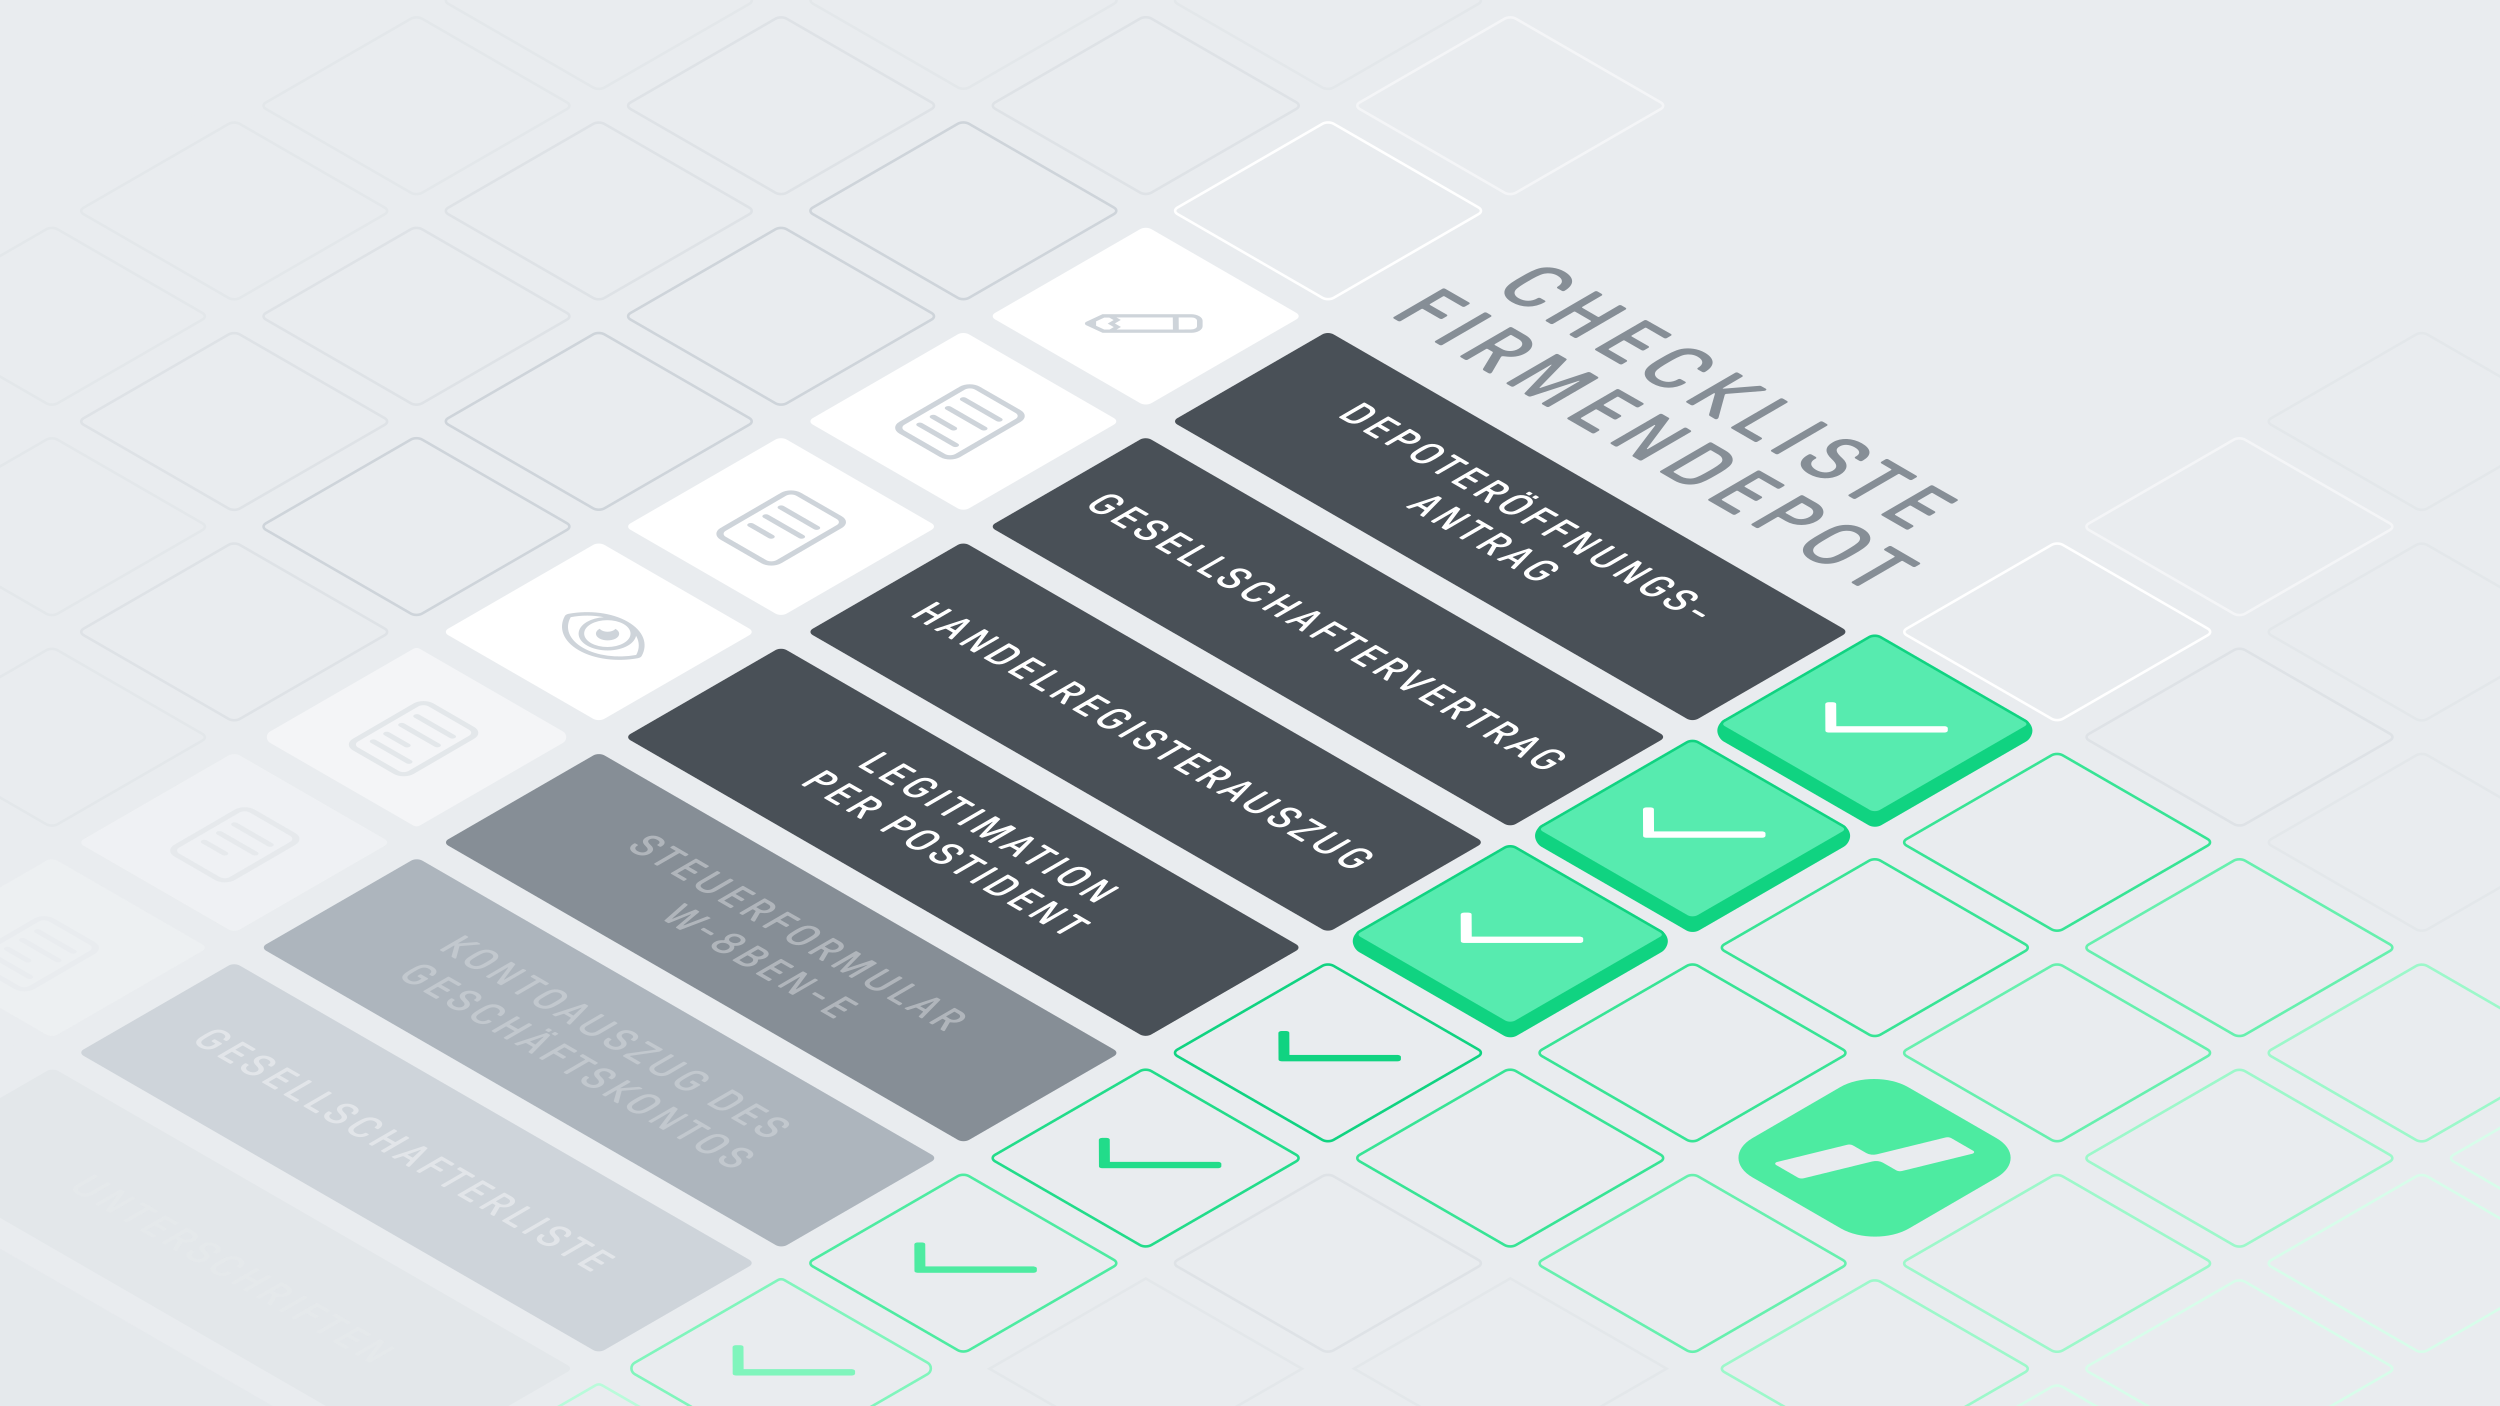 <svg viewBox="0 0 1920 1080" xmlns="http://www.w3.org/2000/svg"><path d="m0-2.2h1920v1082.2h-1920z" fill="#e9ecef"/><path d="m64.2 326.2c-2.4-1.4-2.4-3.6 0-5l111.3-64.3c2.4-1.4 6.3-1.4 8.7 0l111.3 64.3c2.4 1.4 2.4 3.6 0 5l-111.3 64.3c-2.4 1.4-6.3 1.4-8.7 0z" fill="none" stroke="#dee2e6" stroke-miterlimit="10" stroke-width="2"/><path d="m-75.8 245.4c-2.4-1.4-2.4-3.6 0-5l111.3-64.3c2.4-1.4 6.3-1.4 8.7 0l111.3 64.3c2.4 1.4 2.4 3.6 0 5l-111.3 64.3c-2.4 1.4-6.3 1.4-8.7 0z" fill="#e9ecef"/><path d="m-75.8 245.4c-2.4-1.4-2.4-3.6 0-5l111.3-64.3c2.4-1.4 6.3-1.4 8.7 0l111.3 64.3c2.4 1.4 2.4 3.6 0 5l-111.3 64.3c-2.4 1.4-6.3 1.4-8.7 0z" fill="none" stroke="#e3e7ea" stroke-miterlimit="10" stroke-width="2"/><path d="m-215.8 164.5c-2.4-1.4-2.4-3.6 0-5l111.3-64.3c2.4-1.4 6.3-1.4 8.7 0l111.3 64.3c2.4 1.4 2.4 3.6 0 5l-111.3 64.3c-2.4 1.4-6.3 1.4-8.7 0z" fill="#e9ecef"/><path d="m-215.8 164.5c-2.4-1.4-2.4-3.6 0-5l111.3-64.3c2.4-1.4 6.3-1.4 8.7 0l111.3 64.3c2.4 1.4 2.4 3.6 0 5l-111.3 64.3c-2.4 1.4-6.3 1.4-8.7 0z" fill="none" stroke="#e9ecef" stroke-miterlimit="10" stroke-width="2"/><path d="m1324.2 1053.7c-2.4-1.4-2.4-3.6 0-5l111.3-64.3c2.4-1.4 6.3-1.4 8.7 0l111.3 64.3c2.4 1.4 2.4 3.6 0 5l-111.3 64.3c-2.4 1.4-6.3 1.4-8.7 0z" fill="none" stroke="#9cf8ca" stroke-miterlimit="10" stroke-width="2"/><path d="m1464.2 1134.5c-2.4-1.4-2.4-3.6 0-5l111.3-64.3c2.4-1.4 6.3-1.4 8.7 0l111.3 64.3c2.4 1.4 2.4 3.6 0 5l-111.3 64.3c-2.4 1.4-6.3 1.4-8.7 0z" fill="none" stroke="#d7fdea" stroke-miterlimit="10" stroke-width="2"/><path d="m-75.8 407c-2.4-1.4-2.4-3.6 0-5l111.3-64.3c2.4-1.4 6.3-1.4 8.7 0l111.4 64.3c2.4 1.4 2.4 3.6 0 5l-111.4 64.3c-2.4 1.4-6.3 1.4-8.7 0z" fill="#e9ecef"/><path d="m-75.8 407c-2.4-1.4-2.4-3.6 0-5l111.3-64.3c2.4-1.4 6.3-1.4 8.7 0l111.4 64.3c2.4 1.4 2.4 3.6 0 5l-111.4 64.3c-2.4 1.4-6.3 1.4-8.7 0z" fill="none" stroke="#e3e7ea" stroke-miterlimit="10" stroke-width="2"/><path d="m-220.1 323.7 120-69.3 120 69.3-120 69.3zm1400 808.3 120-69.3 120 69.3-120 69.3zm-980-404.2 120-69.2 120 69.2-120 69.3z" fill="#e9ecef"/><path d="m64.2 649.5c-2.4-1.4-2.4-3.6 0-5l111.3-64.3c2.4-1.4 6.3-1.4 8.7 0l111.3 64.3c2.4 1.4 2.4 3.6 0 5l-111.3 64.3c-2.4 1.4-6.3 1.4-8.7 0z" fill="#f4f5f7" opacity=".6"/><path d="m-75.8 568.7c-2.4-1.4-2.4-3.6 0-5l111.3-64.3c2.4-1.4 6.3-1.4 8.7 0l111.3 64.3c2.4 1.4 2.4 3.6 0 5l-111.3 64.3c-2.4 1.4-6.3 1.4-8.7 0z" fill="#e9ecef"/><path d="m-75.8 568.7c-2.4-1.4-2.4-3.6 0-5l111.3-64.3c2.4-1.4 6.3-1.4 8.7 0l111.3 64.3c2.4 1.4 2.4 3.6 0 5l-111.3 64.3c-2.4 1.4-6.3 1.4-8.7 0z" fill="none" stroke="#e3e7ea" stroke-miterlimit="10" stroke-width="2"/><path d="m-220.1 485.4 120-69.3 120 69.3-120 69.2z" fill="#e9ecef"/><path d="m759.9 1051.2 120-69.3 120 69.3-120 69.2z" fill="#e9ecef" stroke="#e3e7ea" stroke-miterlimit="10" stroke-width="2"/><path d="m899.9 1132 120-69.3 120 69.3-120 69.3zm-840-323.3 120-69.3 120 69.3-120 69.3z" fill="#e9ecef"/><path d="m-75.8 730.3c-2.4-1.4-2.4-3.6 0-5l111.3-64.3c2.4-1.4 6.3-1.4 8.7 0l111.3 64.3c2.4 1.4 2.4 3.6 0 5l-111.3 64.3c-2.4 1.4-6.3 1.4-8.7 0z" fill="#f4f5f7" opacity=".35"/><path d="m-220.1 647 120-69.3 120 69.3-120 69.3zm840 485 120-69.3 120 69.3-120 69.3zm-700-242.5 120-69.3 120 69.3-120 69.3zm420-80.9 120-69.3 120 69.3-120 69.3zm-140 80.8 120-69.3 120 69.3-120 69.3z" fill="#e9ecef"/><path d="m59.9 970.2 120-69.2 120 69.2-120 69.3z" fill="none"/><path d="m479.9 889.3 120-69.3 120 69.3-120 69.3zm-140 80.8 120-69.2 120 69.2-120 69.3zm-140 80.9 120-69.3 120 69.3-120 69.3z" fill="#e9ecef"/><path d="m624.2 972.6c-2.4-1.4-2.4-3.6 0-5l111.3-64.3c2.4-1.4 6.3-1.4 8.7 0l111.3 64.3c2.4 1.4 2.4 3.6 0 5l-111.3 64.3c-2.4 1.4-6.3 1.4-8.7 0z" fill="none" stroke="#4deba1" stroke-miterlimit="10" stroke-width="2"/><path d="m487.4 1046.6 110-63.5c1.5-.9 3.5-.9 5 0l110 63.5c3.3 1.9 3.3 6.7 0 8.7l-110 63.5c-1.5.9-3.5.9-5 0l-110-63.5c-3.3-2-3.3-6.8 0-8.7z" fill="#e9ecef" stroke="#80f5bc" stroke-miterlimit="10" stroke-width="2"/><path d="m347.4 1127.4 110-63.5c1.5-.9 3.5-.9 5 0l110 63.5c3.3 1.9 3.3 6.7 0 8.7l-110 63.5c-1.5.9-3.5.9-5 0l-110-63.5c-3.3-2-3.3-6.8 0-8.7z" fill="none" stroke="#b9fbda" stroke-miterlimit="10" stroke-width="2"/><path d="m-220.1 808.7 120-69.3 120 69.3-120 69.3zm140 242.5 120-69.3 120 69.3-120 69.2zm-140-80.9 120-69.2 120 69.2-120 69.3zm280 161.7 120-69.3 120 69.3-120 69.3zm-280 0 120-69.3 120 69.3-120 69.3z" fill="#e9ecef"/><path d="m204.2 245.4c-2.4-1.4-2.4-3.6 0-5l111.3-64.3c2.4-1.4 6.3-1.4 8.7 0l111.3 64.3c2.4 1.4 2.4 3.6 0 5l-111.3 64.3c-2.4 1.4-6.3 1.4-8.7 0z" fill="none" stroke="#dee2e6" stroke-miterlimit="10" stroke-width="2"/><path d="m64.2 164.5c-2.4-1.4-2.4-3.6 0-5l111.3-64.3c2.4-1.4 6.3-1.4 8.7 0l111.3 64.3c2.4 1.4 2.4 3.6 0 5l-111.3 64.3c-2.4 1.4-6.3 1.4-8.7 0z" fill="none" stroke="#e3e7ea" stroke-miterlimit="10" stroke-width="2"/><path d="m-75.8 83.7c-2.4-1.4-2.4-3.6 0-5l111.4-64.3c2.4-1.4 6.3-1.4 8.7 0l111.3 64.3c2.4 1.4 2.4 3.6 0 5l-111.4 64.3c-2.4 1.4-6.3 1.4-8.7 0z" fill="#e9ecef"/><path d="m-75.8 83.7c-2.4-1.4-2.4-3.6 0-5l111.4-64.3c2.4-1.4 6.3-1.4 8.7 0l111.3 64.3c2.4 1.4 2.4 3.6 0 5l-111.4 64.3c-2.4 1.4-6.3 1.4-8.7 0z" fill="none" stroke="#e9ecef" stroke-miterlimit="10" stroke-width="2"/><path d="m-220.1.4 120-69.3 120 69.3-120 69.3z" fill="#e9ecef"/><path d="m1464.2 972.8c-2.4-1.4-2.4-3.6 0-5l111.3-64.3c2.4-1.4 6.3-1.4 8.7 0l111.3 64.3c2.4 1.4 2.4 3.6 0 5l-111.3 64.3c-2.4 1.4-6.3 1.4-8.7 0z" fill="none" stroke="#9cf8ca" stroke-miterlimit="10" stroke-width="2"/><path d="m1604.2 1053.7c-2.4-1.4-2.4-3.6 0-5l111.3-64.3c2.4-1.4 6.3-1.4 8.7 0l111.3 64.3c2.4 1.4 2.4 3.6 0 5l-111.3 64.3c-2.4 1.4-6.3 1.4-8.7 0z" fill="none" stroke="#d7fdea" stroke-miterlimit="10" stroke-width="2"/><path d="m1739.9 1132 120-69.3 120 69.3-120 69.3z" fill="#e9ecef"/><path d="m344.2 164.5c-2.4-1.4-2.4-3.6 0-5l111.3-64.3c2.4-1.4 6.3-1.4 8.7 0l111.3 64.3c2.4 1.4 2.4 3.6 0 5l-111.3 64.3c-2.4 1.4-6.3 1.4-8.7 0z" fill="none" stroke="#dee2e6" stroke-miterlimit="10" stroke-width="2"/><path d="m624.2 164.4c-2.4-1.4-2.4-3.6 0-5l111.3-64.3c2.4-1.4 6.3-1.4 8.7 0l111.3 64.3c2.4 1.4 2.4 3.6 0 5l-111.3 64.3c-2.4 1.4-6.3 1.4-8.7 0zm-140 81c-2.4-1.4-2.4-3.6 0-5l111.3-64.3c2.4-1.4 6.3-1.4 8.7 0l111.3 64.3c2.4 1.4 2.4 3.6 0 5l-111.3 64.3c-2.4 1.4-6.3 1.4-8.7 0zm-140 80.7c-2.4-1.4-2.4-3.6 0-5l111.3-64.3c2.4-1.4 6.3-1.4 8.7 0l111.3 64.3c2.4 1.4 2.4 3.6 0 5l-111.3 64.3c-2.4 1.4-6.3 1.4-8.7 0zm-140 80.8c-2.4-1.4-2.4-3.6 0-5l111.3-64.3c2.4-1.4 6.3-1.4 8.7 0l111.3 64.3c2.4 1.4 2.4 3.6 0 5l-111.3 64.3c-2.4 1.4-6.3 1.4-8.7 0z" fill="none" stroke="#ced4da" stroke-miterlimit="10" stroke-width="2"/><path d="m479.9 566.1 120-69.3 120 69.3-120 69.3z" fill="#e9ecef"/><path d="m64.2 487.8c-2.4-1.4-2.4-3.6 0-5l111.3-64.3c2.4-1.4 6.3-1.4 8.7 0l111.3 64.3c2.4 1.4 2.4 3.6 0 5l-111.3 64.3c-2.4 1.4-6.3 1.4-8.7 0z" fill="none" stroke="#dee2e6" stroke-miterlimit="10" stroke-width="2"/><path d="m207.4 561.8 110-63.5c1.5-.9 3.5-.9 5 0l110 63.5c3.3 1.9 3.3 6.7 0 8.7l-110 63.5c-1.5.9-3.5.9-5 0l-110-63.5c-3.3-2-3.3-6.8 0-8.7z" fill="#f4f5f7"/><path d="m204.2 83.7c-2.4-1.4-2.4-3.6 0-5l111.3-64.3c2.4-1.4 6.3-1.4 8.7 0l111.3 64.3c2.4 1.4 2.4 3.6 0 5l-111.3 64.3c-2.4 1.4-6.3 1.4-8.7 0z" fill="#e9ecef"/><path d="m204.2 83.7c-2.4-1.4-2.4-3.6 0-5l111.3-64.3c2.4-1.4 6.3-1.4 8.7 0l111.3 64.3c2.4 1.4 2.4 3.6 0 5l-111.3 64.3c-2.4 1.4-6.3 1.4-8.7 0z" fill="none" stroke="#e3e7ea" stroke-miterlimit="10" stroke-width="2"/><path d="m64.2 2.9c-2.4-1.4-2.4-3.6 0-5l111.3-64.3c2.4-1.4 6.3-1.4 8.7 0l111.4 64.3c2.4 1.4 2.4 3.6 0 5l-111.4 64.3c-2.4 1.4-6.3 1.4-8.7 0z" fill="#e9ecef"/><path d="m64.2 2.9c-2.4-1.4-2.4-3.6 0-5l111.3-64.3c2.4-1.4 6.3-1.4 8.7 0l111.4 64.3c2.4 1.4 2.4 3.6 0 5l-111.4 64.3c-2.4 1.4-6.3 1.4-8.7 0z" fill="none" stroke="#e9ecef" stroke-miterlimit="10" stroke-width="2"/><path d="m1604.2 892c-2.4-1.4-2.4-3.6 0-5l111.3-64.3c2.4-1.4 6.3-1.4 8.7 0l111.3 64.3c2.4 1.4 2.4 3.6 0 5l-111.3 64.3c-2.4 1.4-6.3 1.4-8.7 0z" fill="none" stroke="#9cf8ca" stroke-miterlimit="10" stroke-width="2"/><path d="m1744.2 972.8c-2.4-1.4-2.4-3.6 0-5l111.3-64.3c2.4-1.4 6.3-1.4 8.7 0l111.3 64.3c2.4 1.4 2.4 3.6 0 5l-111.3 64.3c-2.4 1.4-6.3 1.4-8.7 0z" fill="#e9ecef"/><path d="m1744.2 972.8c-2.4-1.4-2.4-3.6 0-5l111.3-64.3c2.4-1.4 6.3-1.4 8.7 0l111.3 64.3c2.4 1.4 2.4 3.6 0 5l-111.3 64.3c-2.4 1.4-6.3 1.4-8.7 0z" fill="none" stroke="#d7fdea" stroke-miterlimit="10" stroke-width="2"/><path d="m1879.9 1051.2 120-69.3 120 69.3-120 69.2zm-1395.7-967.5c-2.4-1.4-2.4-3.6 0-5l111.3-64.3c2.4-1.4 6.3-1.4 8.7 0l111.3 64.3c2.4 1.4 2.4 3.6 0 5l-111.3 64.3c-2.4 1.4-6.3 1.4-8.7 0z" fill="#e9ecef"/><path d="m484.2 83.7c-2.4-1.4-2.4-3.6 0-5l111.3-64.3c2.4-1.4 6.3-1.4 8.7 0l111.3 64.3c2.4 1.4 2.4 3.6 0 5l-111.3 64.3c-2.4 1.4-6.3 1.4-8.7 0z" fill="none" stroke="#dee2e6" stroke-miterlimit="10" stroke-width="2"/><path d="m344.2 2.9c-2.4-1.4-2.4-3.6 0-5l111.3-64.3c2.4-1.4 6.3-1.4 8.7 0l111.4 64.3c2.4 1.4 2.4 3.6 0 5l-111.4 64.3c-2.4 1.4-6.3 1.4-8.7 0z" fill="#e9ecef"/><path d="m344.2 2.9c-2.4-1.4-2.4-3.6 0-5l111.3-64.3c2.4-1.4 6.3-1.4 8.7 0l111.4 64.3c2.4 1.4 2.4 3.6 0 5l-111.4 64.3c-2.4 1.4-6.3 1.4-8.7 0z" fill="none" stroke="#e3e7ea" stroke-miterlimit="10" stroke-width="2"/><path d="m1744.2 811.2c-2.4-1.4-2.4-3.6 0-5l111.3-64.3c2.4-1.4 6.3-1.4 8.7 0l111.3 64.3c2.4 1.4 2.4 3.6 0 5l-111.3 64.3c-2.4 1.4-6.3 1.4-8.7 0z" fill="#e9ecef"/><path d="m1744.2 811.2c-2.4-1.4-2.4-3.6 0-5l111.3-64.3c2.4-1.4 6.3-1.4 8.7 0l111.3 64.3c2.4 1.4 2.4 3.6 0 5l-111.3 64.3c-2.4 1.4-6.3 1.4-8.7 0z" fill="none" stroke="#9cf8ca" stroke-miterlimit="10" stroke-width="2"/><path d="m1184.2 972.8c-2.4-1.4-2.4-3.6 0-5l111.3-64.3c2.4-1.4 6.3-1.4 8.7 0l111.3 64.3c2.4 1.4 2.4 3.6 0 5l-111.3 64.3c-2.4 1.4-6.3 1.4-8.7 0z" fill="none" stroke="#66f0ae" stroke-miterlimit="10" stroke-width="2"/><path d="m1039.9 1051.1 120-69.3 120 69.3-120 69.3z" fill="#e9ecef" stroke="#e3e7ea" stroke-miterlimit="10" stroke-width="2"/><path d="m1324.2 891.9c-2.4-1.4-2.4-3.6 0-5l111.3-64.3c2.4-1.4 6.3-1.4 8.7 0l111.3 64.3c2.4 1.4 2.4 3.6 0 5l-111.3 64.3c-2.4 1.4-6.3 1.4-8.7 0z" fill="none"/><path d="m1464.2 811.1c-2.4-1.4-2.4-3.6 0-5l111.3-64.3c2.4-1.4 6.3-1.4 8.7 0l111.3 64.3c2.4 1.4 2.4 3.6 0 5l-111.3 64.3c-2.4 1.4-6.3 1.4-8.7 0zm140-80.8c-2.4-1.4-2.4-3.6 0-5l111.3-64.3c2.4-1.4 6.3-1.4 8.7 0l111.3 64.3c2.4 1.4 2.4 3.6 0 5l-111.3 64.3c-2.4 1.4-6.3 1.4-8.7 0z" fill="none" stroke="#66f0ae" stroke-miterlimit="10" stroke-width="2"/><path d="m1884.2 892c-2.4-1.4-2.4-3.6 0-5l111.3-64.3c2.4-1.4 6.3-1.4 8.7 0l111.3 64.3c2.4 1.4 2.4 3.6 0 5l-111.3 64.3c-2.4 1.4-6.3 1.4-8.7 0z" fill="#e9ecef"/><path d="m1884.2 892c-2.4-1.4-2.4-3.6 0-5l111.3-64.3c2.4-1.4 6.3-1.4 8.7 0l111.3 64.3c2.4 1.4 2.4 3.6 0 5l-111.3 64.3c-2.4 1.4-6.3 1.4-8.7 0z" fill="none" stroke="#d7fdea" stroke-miterlimit="10" stroke-width="2"/><path d="m1180 323.6 120-69.3 120 69.3-120 69.3zm-140-80.8 120-69.3 120 69.3-120 69.3z" fill="#e9ecef"/><path d="m904.3 164.4c-2.4-1.4-2.4-3.6 0-5l111.3-64.3c2.4-1.4 6.3-1.4 8.7 0l111.3 64.3c2.4 1.4 2.4 3.6 0 5l-111.3 64.3c-2.4 1.4-6.3 1.4-8.7 0z" fill="none" stroke="#fff" stroke-miterlimit="10" stroke-width="2"/><path d="m764.3 83.6c-2.4-1.4-2.4-3.6 0-5l111.3-64.3c2.4-1.4 6.3-1.4 8.7 0l111.3 64.3c2.4 1.4 2.4 3.6 0 5l-111.3 64.3c-2.4 1.4-6.3 1.4-8.7 0z" fill="none" stroke="#dee2e6" stroke-miterlimit="10" stroke-width="2"/><path d="m624.3 2.8c-2.4-1.4-2.4-3.6 0-5l111.3-64.3c2.4-1.4 6.3-1.4 8.7 0l111.4 64.3c2.4 1.4 2.4 3.6 0 5l-111.4 64.3c-2.4 1.4-6.3 1.4-8.7 0z" fill="#e9ecef"/><path d="m624.3 2.8c-2.4-1.4-2.4-3.6 0-5l111.3-64.3c2.4-1.4 6.3-1.4 8.7 0l111.4 64.3c2.4 1.4 2.4 3.6 0 5l-111.4 64.3c-2.4 1.4-6.3 1.4-8.7 0z" fill="none" stroke="#e3e7ea" stroke-miterlimit="10" stroke-width="2"/><path d="m1320 404.4 120-69.2 120 69.2-120 69.3z" fill="#e9ecef"/><path d="m1464.3 487.8c-2.4-1.4-2.4-3.6 0-5l111.3-64.3c2.4-1.4 6.3-1.4 8.7 0l111.3 64.3c2.4 1.4 2.4 3.6 0 5l-111.3 64.2c-2.4 1.4-6.3 1.4-8.7 0z" fill="none" stroke="#fff" stroke-miterlimit="10" stroke-width="2"/><path d="m1604.3 568.6c-2.4-1.4-2.4-3.6 0-5l111.3-64.3c2.4-1.4 6.3-1.4 8.7 0l111.3 64.3c2.4 1.4 2.4 3.6 0 5l-111.3 64.3c-2.4 1.4-6.3 1.4-8.7 0z" fill="none" stroke="#dee2e6" stroke-miterlimit="10" stroke-width="2"/><path d="m1744.3 649.4c-2.4-1.4-2.4-3.6 0-5l111.3-64.3c2.4-1.4 6.3-1.4 8.7 0l111.3 64.3c2.4 1.4 2.4 3.6 0 5l-111.3 64.3c-2.4 1.4-6.3 1.4-8.7 0z" fill="#e9ecef"/><path d="m1744.3 649.4c-2.4-1.4-2.4-3.6 0-5l111.3-64.3c2.4-1.4 6.3-1.4 8.7 0l111.3 64.3c2.4 1.4 2.4 3.6 0 5l-111.3 64.3c-2.4 1.4-6.3 1.4-8.7 0z" fill="none" stroke="#e3e7ea" stroke-miterlimit="10" stroke-width="2"/><path d="m1880 727.8 120-69.3 120 69.3-120 69.2z" fill="#e9ecef"/><path d="m1324.2 245.4c-2.4-1.4-2.4-3.6 0-5l111.3-64.3c2.4-1.4 6.3-1.4 8.7 0l111.3 64.3c2.4 1.4 2.4 3.6 0 5l-111.3 64.3c-2.4 1.4-6.3 1.4-8.7 0zm-140-80.9c-2.4-1.4-2.4-3.6 0-5l111.3-64.3c2.4-1.4 6.3-1.4 8.7 0l111.3 64.3c2.4 1.4 2.4 3.6 0 5l-111.3 64.3c-2.4 1.4-6.3 1.4-8.7 0z" fill="none"/><path d="m1044.2 83.7c-2.4-1.4-2.4-3.6 0-5l111.3-64.3c2.4-1.4 6.3-1.4 8.7 0l111.3 64.3c2.4 1.4 2.4 3.6 0 5l-111.3 64.3c-2.4 1.4-6.3 1.4-8.7 0z" fill="none" stroke="#f4f5f7" stroke-miterlimit="10" stroke-width="2"/><path d="m904.2 2.9c-2.4-1.4-2.4-3.6 0-5l111.3-64.3c2.4-1.4 6.3-1.4 8.7 0l111.3 64.3c2.4 1.4 2.4 3.6 0 5l-111.3 64.3c-2.4 1.4-6.3 1.4-8.7 0z" fill="#e9ecef"/><path d="m904.2 2.9c-2.4-1.4-2.4-3.6 0-5l111.3-64.3c2.4-1.4 6.3-1.4 8.7 0l111.3 64.3c2.4 1.4 2.4 3.6 0 5l-111.3 64.3c-2.4 1.4-6.3 1.4-8.7 0z" fill="none" stroke="#e3e7ea" stroke-miterlimit="10" stroke-width="2"/><path d="m1464.2 326.2c-2.4-1.4-2.4-3.6 0-5l111.3-64.3c2.4-1.4 6.3-1.4 8.7 0l111.3 64.3c2.4 1.4 2.4 3.6 0 5l-111.3 64.3c-2.4 1.4-6.3 1.4-8.7 0z" fill="none"/><path d="m1604.2 407c-2.4-1.4-2.4-3.6 0-5l111.3-64.3c2.4-1.4 6.3-1.4 8.7 0l111.3 64.3c2.4 1.4 2.4 3.6 0 5l-111.3 64.3c-2.4 1.4-6.3 1.4-8.7 0z" fill="none" stroke="#f4f5f7" stroke-miterlimit="10" stroke-width="2"/><path d="m1744.2 487.9c-2.4-1.4-2.4-3.6 0-5l111.3-64.3c2.4-1.4 6.3-1.4 8.7 0l111.3 64.3c2.4 1.4 2.4 3.6 0 5l-111.3 64.3c-2.4 1.4-6.3 1.4-8.7 0z" fill="#e9ecef"/><path d="m1744.2 487.9c-2.4-1.4-2.4-3.6 0-5l111.3-64.3c2.4-1.4 6.3-1.4 8.7 0l111.3 64.3c2.4 1.4 2.4 3.6 0 5l-111.3 64.3c-2.4 1.4-6.3 1.4-8.7 0z" fill="none" stroke="#e3e7ea" stroke-miterlimit="10" stroke-width="2"/><path d="m1879.9 566.2 120-69.3 120 69.3-120 69.3zm-415.7-401.7c-2.4-1.4-2.4-3.6 0-5l111.3-64.3c2.4-1.4 6.3-1.4 8.7 0l111.3 64.3c2.4 1.4 2.4 3.6 0 5l-111.3 64.3c-2.4 1.4-6.3 1.4-8.7 0z" fill="#e9ecef"/><path d="m1324.2 83.7c-2.4-1.4-2.4-3.6 0-5l111.3-64.3c2.4-1.4 6.3-1.4 8.7 0l111.3 64.3c2.4 1.4 2.4 3.6 0 5l-111.3 64.3c-2.4 1.4-6.3 1.4-8.7 0z" fill="none"/><path d="m1179.9.4 120-69.3 120 69.3-120 69.3z" fill="#e9ecef"/><path d="m1604.2 245.4c-2.4-1.4-2.4-3.6 0-5l111.3-64.3c2.4-1.4 6.3-1.4 8.7 0l111.3 64.3c2.4 1.4 2.4 3.6 0 5l-111.3 64.3c-2.4 1.4-6.3 1.4-8.7 0z" fill="none"/><path d="m1744.2 326.2c-2.4-1.4-2.4-3.6 0-5l111.3-64.3c2.4-1.4 6.3-1.4 8.7 0l111.3 64.3c2.4 1.4 2.4 3.6 0 5l-111.3 64.3c-2.4 1.4-6.3 1.4-8.7 0z" fill="#e9ecef"/><path d="m1744.2 326.2c-2.4-1.4-2.4-3.6 0-5l111.3-64.3c2.4-1.4 6.3-1.4 8.7 0l111.3 64.3c2.4 1.4 2.4 3.6 0 5l-111.3 64.3c-2.4 1.4-6.3 1.4-8.7 0z" fill="none" stroke="#e3e7ea" stroke-miterlimit="10" stroke-width="2"/><path d="m1879.9 404.5 120-69.3 120 69.3-120 69.3z" fill="#e9ecef"/><path d="m1604.2 83.7c-2.4-1.4-2.4-3.6 0-5l111.3-64.3c2.4-1.4 6.3-1.4 8.7 0l111.3 64.3c2.4 1.4 2.4 3.6 0 5l-111.3 64.3c-2.4 1.4-6.3 1.4-8.7 0z" fill="none"/><path d="m1459.9.4 120-69.3 120 69.3-120 69.3zm280 161.6 120-69.2 120 69.2-120 69.3zm140 80.9 120-69.3 120 69.3-120 69.3zm-140-242.5 120-69.3 120 69.3-120 69.3zm140 80.8 120-69.3 120 69.3-120 69.3z" fill="#e9ecef"/><path d="m624.2 649.4c-2.4-1.4-2.4-3.6 0-5l111.3-64.3c2.4-1.4 6.3-1.4 8.7 0l111.3 64.3c2.4 1.4 2.4 3.6 0 5l-111.3 64.3c-2.4 1.4-6.3 1.4-8.7 0zm-140-80.8c-2.4-1.4-2.4-3.6 0-5l111.3-64.3c2.4-1.4 6.3-1.4 8.7 0l111.3 64.3c2.4 1.4 2.4 3.6 0 5l-111.3 64.3c-2.4 1.4-6.3 1.4-8.7 0zm-140-80.8c-2.4-1.4-2.4-3.6 0-5l111.3-64.3c2.4-1.4 6.3-1.4 8.7 0l111.3 64.3c2.4 1.4 2.4 3.6 0 5l-111.3 64.2c-2.4 1.4-6.3 1.4-8.7 0zm420 242.5c-2.4-1.4-2.4-3.6 0-5l111.4-64.3c2.4-1.4 6.3-1.4 8.7 0l111.3 64.3c2.4 1.4 2.4 3.6 0 5l-111.3 64.3c-2.4 1.4-6.3 1.4-8.7 0z" fill="#fff"/><path d="m1044.2 891.9c-2.4-1.4-2.4-3.6 0-5l111.3-64.3c2.4-1.4 6.3-1.4 8.7 0l111.3 64.3c2.4 1.4 2.4 3.6 0 5l-111.3 64.3c-2.4 1.4-6.3 1.4-8.7 0z" fill="none" stroke="#37e495" stroke-miterlimit="10" stroke-width="2"/><path d="m484.2 730.3c-2.4-1.4-2.4-3.6 0-5l111.4-64.3c2.4-1.4 6.3-1.4 8.7 0l111.3 64.3c2.4 1.4 2.4 3.6 0 5l-111.3 64.3c-2.4 1.4-6.3 1.4-8.7 0zm-140-80.9c-2.4-1.4-2.4-3.6 0-5l111.3-64.3c2.4-1.4 6.3-1.4 8.7 0l111.3 64.3c2.4 1.4 2.4 3.6 0 5l-111.3 64.3c-2.4 1.4-6.3 1.4-8.7 0zm280 161.7c-2.4-1.4-2.4-3.6 0-5l111.3-64.3c2.4-1.4 6.3-1.4 8.7 0l111.3 64.3c2.4 1.4 2.4 3.6 0 5l-111.3 64.3c-2.4 1.4-6.3 1.4-8.7 0z" fill="#e9ecef"/><path d="m764.2 891.9c-2.4-1.4-2.4-3.6 0-5l111.3-64.3c2.4-1.4 6.3-1.4 8.7 0l111.3 64.3c2.4 1.4 2.4 3.6 0 5l-111.3 64.3c-2.4 1.4-6.3 1.4-8.7 0z" fill="none" stroke="#22dc8a" stroke-miterlimit="10" stroke-width="2"/><path d="m904.2 972.7c-2.4-1.4-2.4-3.6 0-5l111.3-64.3c2.4-1.4 6.3-1.4 8.7 0l111.3 64.3c2.4 1.4 2.4 3.6 0 5l-111.3 64.3c-2.4 1.4-6.3 1.4-8.7 0z" fill="none" stroke="#dee2e6" stroke-miterlimit="10" stroke-width="2"/><path d="m764.2 568.6c-2.4-1.4-2.4-3.6 0-5l111.3-64.3c2.4-1.4 6.3-1.4 8.7 0l111.3 64.3c2.4 1.4 2.4 3.6 0 5l-111.3 64.3c-2.4 1.4-6.3 1.4-8.7 0zm-140-80.8c-2.4-1.4-2.4-3.6 0-5l111.3-64.3c2.4-1.4 6.3-1.4 8.7 0l111.3 64.3c2.4 1.4 2.4 3.6 0 5l-111.3 64.2c-2.4 1.4-6.3 1.4-8.7 0zm-140-80.9c-2.4-1.4-2.4-3.6 0-5l111.3-64.3c2.4-1.4 6.3-1.4 8.7 0l111.3 64.3c2.4 1.4 2.4 3.6 0 5l-111.3 64.3c-2.4 1.4-6.3 1.4-8.7 0zm420 242.5c-2.4-1.4-2.4-3.6 0-5l111.3-64.3c2.4-1.4 6.3-1.4 8.7 0l111.3 64.3c2.4 1.4 2.4 3.6 0 5l-111.3 64.3c-2.4 1.4-6.3 1.4-8.7 0zm140 80.9c-2.4-1.4-2.4-3.6 0-5l111.3-64.3c2.4-1.4 6.3-1.4 8.7 0l111.3 64.3c2.4 1.4 2.4 3.6 0 5l-111.3 64.3c-2.4 1.4-6.3 1.4-8.7 0z" fill="#fff"/><path d="m1184.2 811.1c-2.4-1.4-2.4-3.6 0-5l111.3-64.3c2.4-1.4 6.3-1.4 8.7 0l111.3 64.3c2.4 1.4 2.4 3.6 0 5l-111.3 64.3c-2.4 1.4-6.3 1.4-8.7 0z" fill="none" stroke="#37e495" stroke-miterlimit="10" stroke-width="2"/><path d="m904.2 487.8c-2.4-1.4-2.4-3.6 0-5l111.3-64.3c2.4-1.4 6.3-1.4 8.7 0l111.3 64.3c2.4 1.4 2.4 3.6 0 5l-111.3 64.2c-2.4 1.4-6.3 1.4-8.7 0zm-140-80.9c-2.4-1.4-2.4-3.6 0-5l111.3-64.3c2.4-1.4 6.3-1.4 8.7 0l111.3 64.3c2.4 1.4 2.4 3.6 0 5l-111.3 64.3c-2.4 1.4-6.3 1.4-8.7 0zm-140-80.8c-2.4-1.4-2.4-3.6 0-5l111.3-64.3c2.4-1.4 6.3-1.4 8.7 0l111.3 64.3c2.4 1.4 2.4 3.6 0 5l-111.3 64.3c-2.4 1.4-6.3 1.4-8.7 0zm420 242.5c-2.4-1.4-2.4-3.6 0-5l111.3-64.3c2.4-1.4 6.3-1.4 8.7 0l111.3 64.3c2.4 1.4 2.4 3.6 0 5l-111.3 64.3c-2.4 1.4-6.3 1.4-8.7 0zm140 80.8c-2.4-1.4-2.4-3.6 0-5l111.3-64.3c2.4-1.4 6.3-1.4 8.7 0l111.3 64.3c2.4 1.4 2.4 3.6 0 5l-111.3 64.3c-2.4 1.4-6.3 1.4-8.7 0z" fill="#fff"/><path d="m1324.2 730.3c-2.4-1.4-2.4-3.6 0-5l111.3-64.3c2.4-1.4 6.3-1.4 8.7 0l111.3 64.3c2.4 1.4 2.4 3.6 0 5l-111.3 64.3c-2.4 1.4-6.3 1.4-8.7 0z" fill="none" stroke="#37e495" stroke-miterlimit="10" stroke-width="2"/><path d="m1044.2 406.9c-2.4-1.4-2.4-3.6 0-5l111.3-64.3c2.4-1.4 6.3-1.4 8.7 0l111.3 64.3c2.4 1.4 2.4 3.6 0 5l-111.3 64.3c-2.4 1.4-6.3 1.4-8.7 0zm-140-80.8c-2.4-1.4-2.4-3.6 0-5l111.3-64.3c2.4-1.4 6.3-1.4 8.7 0l111.3 64.3c2.4 1.4 2.4 3.6 0 5l-111.3 64.3c-2.4 1.4-6.3 1.4-8.7 0zm-140-80.8c-2.4-1.4-2.4-3.6 0-5l111.4-64.3c2.4-1.4 6.3-1.4 8.7 0l111.3 64.3c2.4 1.4 2.4 3.6 0 5l-111.3 64.3c-2.4 1.4-6.3 1.4-8.7 0zm420 242.5c-2.4-1.4-2.4-3.6 0-5l111.3-64.3c2.4-1.4 6.3-1.4 8.7 0l111.3 64.3c2.4 1.4 2.4 3.6 0 5l-111.3 64.2c-2.4 1.4-6.3 1.4-8.7 0zm140 80.8c-2.4-1.4-2.4-3.6 0-5l111.3-64.3c2.4-1.4 6.3-1.4 8.7 0l111.3 64.3c2.4 1.4 2.4 3.6 0 5l-111.3 64.3c-2.4 1.4-6.3 1.4-8.7 0z" fill="#fff"/><path d="m1464.2 649.4c-2.4-1.4-2.4-3.6 0-5l111.3-64.3c2.4-1.4 6.3-1.4 8.7 0l111.3 64.3c2.4 1.4 2.4 3.6 0 5l-111.3 64.3c-2.4 1.4-6.3 1.4-8.7 0z" fill="none" stroke="#37e495" stroke-miterlimit="10" stroke-width="2"/><path d="m484.2 568.6c-2.4-1.4-2.4-3.6 0-5l111.3-64.3c2.4-1.4 6.3-1.4 8.7 0l391.3 225.9c2.4 1.4 2.4 3.6 0 5l-111.3 64.3c-2.4 1.4-6.3 1.4-8.7 0z" fill="#495057"/><path d="m344.3 649.5c-2.4-1.4-2.4-3.6 0-5l111.3-64.3c2.4-1.4 6.3-1.4 8.7 0l391.3 225.9c2.4 1.4 2.4 3.6 0 5l-111.3 64.3c-2.4 1.4-6.3 1.4-8.7 0z" fill="#868e96"/><path d="m204.4 730.2c-2.4-1.4-2.4-3.6 0-5l111.3-64.2c2.4-1.4 6.3-1.4 8.7 0l391.3 225.9c2.4 1.4 2.4 3.6 0 5l-111.3 64.3c-2.4 1.4-6.3 1.4-8.7 0z" fill="#adb5bd"/><path d="m64.2 810.9c-2.4-1.4-2.4-3.6 0-5l111.3-64.3c2.4-1.4 6.3-1.4 8.7 0l391.3 225.9c2.4 1.4 2.4 3.6 0 5l-111.3 64.3c-2.4 1.4-6.3 1.4-8.7 0z" fill="#ced4da"/><path d="m-75.3 891.8c-2.4-1.4-2.4-3.6 0-5l111.3-64.3c2.4-1.4 6.3-1.4 8.7 0l391.3 226c2.4 1.4 2.4 3.6 0 5l-111.3 64.3c-2.4 1.4-6.3 1.4-8.7 0z" fill="#e3e7ea"/><path d="m-216 972.8c-2.4-1.4-2.4-3.6 0-5l111.3-64.3c2.4-1.4 6.3-1.4 8.7 0l391.3 225.9c2.4 1.4 2.4 3.6 0 5l-111.3 64.3c-2.4 1.4-6.3 1.4-8.7 0z" fill="#e3e7ea" opacity=".5"/><path d="m624.2 487.8c-2.4-1.4-2.4-3.6 0-5l111.3-64.3c2.4-1.4 6.3-1.4 8.7 0l391.3 225.9c2.4 1.4 2.4 3.6 0 5l-111.3 64.3c-2.4 1.4-6.3 1.4-8.7 0z" fill="#495057"/><path d="m764.2 406.9c-2.4-1.4-2.4-3.6 0-5l111.3-64.3c2.4-1.4 6.3-1.4 8.7 0l391.3 225.9c2.4 1.4 2.4 3.6 0 5l-111.3 64.3c-2.4 1.4-6.3 1.4-8.7 0z" fill="#495057"/><path d="m904.2 326.1c-2.4-1.4-2.4-3.6 0-5l111.3-64.3c2.4-1.4 6.3-1.4 8.7 0l391.3 225.9c2.4 1.4 2.4 3.6 0 5l-111.3 64.3c-2.4 1.4-6.3 1.4-8.7 0z" fill="#495057"/><path d="m1324.2 568.6c-2.4-1.4-4.3-4.8-4.3-7.5 0-2.8 2-6 4.5-7.2l111-54.9c2.5-1.2 6.5-1.2 9 0l111 54.9c2.5 1.2 4.5 4.5 4.5 7.2 0 2.8-1.9 6.1-4.3 7.5l-111.3 64.3c-2.4 1.4-6.3 1.4-8.7 0z" fill="#10d381"/><path d="m1324.2 568.6c-2.4-1.4-4.3-4.8-4.3-7.5 0-2.8 2-6 4.5-7.2l111-54.9c2.5-1.2 6.5-1.2 9 0l111 54.9c2.5 1.2 4.5 4.5 4.5 7.2 0 2.8-1.9 6.1-4.3 7.5l-111.3 64.3c-2.4 1.4-6.3 1.4-8.7 0z" fill="none" stroke="#10d381" stroke-miterlimit="10" stroke-width="2"/><path d="m1324.2 558.6c-2.4-1.4-2.4-3.6 0-5l111.3-64.3c2.4-1.4 6.3-1.4 8.7 0l111.3 64.3c2.4 1.4 2.4 3.6 0 5l-111.3 64.3c-2.4 1.4-6.3 1.4-8.7 0z" fill="#57ebaf"/><path d="m1324.2 558.6c-2.4-1.4-2.4-3.6 0-5l111.3-64.3c2.4-1.4 6.3-1.4 8.7 0l111.3 64.3c2.4 1.4 2.4 3.6 0 5l-111.3 64.3c-2.4 1.4-6.3 1.4-8.7 0z" fill="none" stroke="#10d381" stroke-miterlimit="10" stroke-width="2"/><path d="m1495.2 558.2c.5.3.7.6.7 1v1.9c0 .8-1.1 1.5-2.5 1.5h-89c-.7 0-1.3-.2-1.8-.4-.5-.3-.7-.6-.7-1l-.1-20.4c0-.8 1.1-1.5 2.5-1.5h3.4c.7 0 1.3.2 1.8.4.5.3.7.6.7 1l.1 17h83.2c.6 0 1.2.2 1.7.5z" fill="#fff"/><path d="m1184.2 649.4c-2.4-1.4-4.3-4.8-4.3-7.5 0-2.8 2-6 4.5-7.2l111-54.9c2.5-1.2 6.5-1.2 9 0l111 54.9c2.5 1.2 4.5 4.5 4.5 7.2 0 2.8-1.9 6.1-4.3 7.5l-111.3 64.3c-2.4 1.4-6.3 1.4-8.7 0z" fill="#10d381"/><path d="m1184.2 649.4c-2.4-1.4-4.3-4.8-4.3-7.5 0-2.8 2-6 4.5-7.2l111-54.9c2.5-1.2 6.5-1.2 9 0l111 54.9c2.5 1.2 4.5 4.5 4.5 7.2 0 2.8-1.9 6.1-4.3 7.5l-111.3 64.3c-2.4 1.4-6.3 1.4-8.7 0z" fill="none" stroke="#10d381" stroke-miterlimit="10" stroke-width="2"/><path d="m1184.2 639.4c-2.4-1.4-2.4-3.6 0-5l111.3-64.3c2.4-1.4 6.3-1.4 8.7 0l111.3 64.3c2.4 1.4 2.4 3.6 0 5l-111.3 64.3c-2.4 1.4-6.3 1.4-8.7 0z" fill="#57ebaf"/><path d="m1184.2 639.4c-2.4-1.4-2.4-3.6 0-5l111.3-64.3c2.4-1.4 6.3-1.4 8.7 0l111.3 64.3c2.4 1.4 2.4 3.6 0 5l-111.3 64.3c-2.4 1.4-6.3 1.4-8.7 0z" fill="none" stroke="#10d381" stroke-miterlimit="10" stroke-width="2"/><path d="m1355.2 639c.5.3.7.6.7 1v1.9c0 .8-1.1 1.5-2.5 1.5h-89c-.7 0-1.3-.2-1.8-.4-.5-.3-.7-.6-.7-1l-.1-20.4c0-.8 1.1-1.5 2.5-1.5h3.4c.7 0 1.3.2 1.8.4.5.3.7.6.7 1l.1 17h83.2c.6.1 1.2.2 1.7.5z" fill="#fff"/><path d="m1044.2 730.3c-2.4-1.4-4.3-4.8-4.3-7.5 0-2.8 2-6 4.5-7.2l111-54.9c2.5-1.2 6.5-1.2 9 0l111 54.9c2.5 1.2 4.5 4.5 4.5 7.2 0 2.8-1.9 6.1-4.3 7.5l-111.3 64.3c-2.4 1.4-6.3 1.4-8.7 0z" fill="#10d381"/><path d="m1044.2 730.3c-2.4-1.4-4.3-4.8-4.3-7.5 0-2.8 2-6 4.5-7.2l111-54.9c2.5-1.2 6.5-1.2 9 0l111 54.9c2.5 1.2 4.5 4.5 4.5 7.2 0 2.8-1.9 6.1-4.3 7.5l-111.3 64.3c-2.4 1.4-6.3 1.4-8.7 0z" fill="none" stroke="#10d381" stroke-miterlimit="10" stroke-width="2"/><path d="m1044.2 720.3c-2.4-1.4-2.4-3.6 0-5l111.3-64.3c2.4-1.4 6.3-1.4 8.7 0l111.3 64.3c2.4 1.4 2.4 3.6 0 5l-111.3 64.3c-2.4 1.4-6.3 1.4-8.7 0z" fill="#57ebaf"/><path d="m1044.2 720.3c-2.4-1.4-2.4-3.6 0-5l111.3-64.3c2.4-1.4 6.3-1.4 8.7 0l111.3 64.3c2.4 1.4 2.4 3.6 0 5l-111.3 64.3c-2.4 1.4-6.3 1.4-8.7 0z" fill="none" stroke="#10d381" stroke-miterlimit="10" stroke-width="2"/><path d="m1215.2 719.8c.5.3.7.6.7 1v1.9c0 .8-1.1 1.5-2.5 1.5h-89c-.7 0-1.3-.2-1.8-.4-.5-.3-.7-.6-.7-1l-.1-20.4c0-.8 1.1-1.5 2.5-1.5h3.4c.7 0 1.3.2 1.8.4s.7.6.7 1l.1 17h83.2c.6.1 1.2.3 1.7.5z" fill="#fff"/><path d="m904.2 811.1c-2.4-1.4-2.4-3.6 0-5l111.3-64.3c2.4-1.4 6.3-1.4 8.7 0l111.3 64.3c2.4 1.4 2.4 3.6 0 5l-111.3 64.3c-2.4 1.4-6.3 1.4-8.7 0z" fill="none" stroke="#10d381" stroke-miterlimit="10" stroke-width="2"/><path d="m1075.2 810.7c.5.3.7.6.7 1v1.9c0 .8-1.1 1.5-2.5 1.5h-89c-.7 0-1.3-.2-1.8-.4-.5-.3-.7-.6-.7-1l-.1-20.4c0-.8 1.1-1.5 2.5-1.5h3.4c.7 0 1.3.2 1.8.4.5.3.7.6.7 1l.1 17h83.2c.6 0 1.2.2 1.7.5z" fill="#10d381"/><path d="m937.3 892.8c.5.3.7.6.7 1v1.9c0 .8-1.1 1.5-2.5 1.5h-89c-.7 0-1.3-.2-1.8-.4-.5-.3-.7-.6-.7-1l-.1-20.4c0-.8 1.1-1.5 2.5-1.5h3.4c.7 0 1.3.2 1.8.4.5.3.7.6.7 1l.1 17h83.2c.7 0 1.3.2 1.7.5z" fill="#22dc8a"/><path d="m795.6 973.1c.5.3.7.6.7 1v1.9c0 .8-1.1 1.5-2.5 1.5h-89c-.7 0-1.3-.2-1.8-.4-.5-.3-.7-.6-.7-1l-.1-20.4c0-.8 1.1-1.5 2.5-1.5h3.4c.7 0 1.3.2 1.8.4.5.3.7.6.7 1l.1 17h83.2c.6.1 1.2.3 1.7.5z" fill="#4deba1"/><path d="m656 1052c.5.3.7.6.7 1v1.9c0 .8-1.1 1.5-2.5 1.5h-89c-.7 0-1.3-.2-1.8-.4-.5-.3-.7-.6-.7-1l-.1-20.4c0-.8 1.1-1.5 2.5-1.5h3.4c.7 0 1.3.2 1.8.4.5.3.7.6.7 1l.1 17h83.2c.7.1 1.3.3 1.7.5z" fill="#80f5bc"/><g fill="#fff"><path d="m1128 355.3c.3.2.3.5 0 .7l-1.6.9c-.3.2-.8.2-1.1 0l-3.7-2.2c-.2-.1-.4-.1-.6 0l-16.2 9.4c-.3.2-.8.2-1.1 0l-1.6-.9c-.3-.2-.3-.5 0-.7l16.2-9.4c.2-.1.2-.2 0-.3l-3.8-2.2c-.3-.2-.3-.5 0-.7l1.6-.9c.3-.2.8-.2 1.1 0zm-19.4-7.6c-.9 1.5-3.3 2.9-5.9 4.5-2.6 1.5-5.1 2.9-7.7 3.4-2.8.6-6.2.3-9-1.3s-3.3-3.6-2.3-5.2c.9-1.5 3.3-2.9 5.9-4.5 2.6-1.5 5.1-2.9 7.7-3.4 2.8-.6 6.2-.3 9 1.3s3.3 3.5 2.3 5.2zm-14.9 5.7c1.7-.3 4.1-1.7 6.2-2.9s4.4-2.6 5-3.6c.5-1 .2-2-1.3-2.9s-3.3-1-5.1-.7c-1.7.3-4.1 1.7-6.2 2.9s-4.4 2.6-5 3.6c-.5 1-.2 2 1.3 2.9 1.6.9 3.4 1 5.1.7m-5.2-20.9c3.4 2 3.5 4.9 0 6.9-3.4 2-8.4 2-11.9 0l-2.7-1.6c-.2-.1-.4-.1-.6 0l-7 4.1c-.3.2-.8.2-1.1 0l-1.6-.9c-.3-.2-.3-.5 0-.7l18.6-10.8c.3-.2.8-.2 1.1 0zm-9.2 5.3c1.9 1.1 4.5 1.1 6.4 0s1.9-2.6.1-3.7l-2.7-1.6c-.2-.1-.4-.1-.6 0l-5.9 3.4c-.2.1-.2.2 0 .3zm-3.4-12.5c.3.2.3.5 0 .7l-1.6.9c-.3.2-.8.2-1.1 0l-6.7-3.9c-.2-.1-.4-.1-.6 0l-5.1 2.9c-.2.1-.2.2 0 .3l6.4 3.7c.3.2.3.5 0 .7l-1.6.9c-.3.2-.8.2-1.1 0l-6.4-3.7c-.2-.1-.4-.1-.6 0l-5.5 3.2c-.2.1-.2.2 0 .3l6.8 3.9c.3.2.3.5 0 .7l-1.5.9c-.3.2-.8.2-1.1 0l-9.2-5.3c-.3-.2-.3-.5 0-.7l18.6-10.8c.3-.2.8-.2 1.1 0zm-20.1-7.9c-.8 1.3-3.2 2.8-5.8 4.3s-5.2 2.9-7.4 3.4c-2.9.6-6.2.2-8.7-1.3l-5.3-3c-.3-.2-.3-.5 0-.7l18.6-10.8c.3-.2.8-.2 1.1 0l5.3 3c2.5 1.5 3.2 3.4 2.2 5.1zm-14.6 5.5c1.6-.3 3.9-1.6 6-2.8s4.4-2.6 4.9-3.5c.5-1-.1-2.1-1.2-2.7l-2.8-1.6c-.2-.1-.4-.1-.6 0l-13.8 8c-.2.1-.2.2 0 .3l2.8 1.6c1.1.7 2.9 1 4.7.7m105.5 57.3-3.4 5.8c-.1.1-.1.2-.3.3-.3.1-.7.2-1.1 0l-1.7-1c-.4-.2-.3-.5-.2-.7l3.7-6.1c.1-.1.1-.3-.2-.5l-1.7-1c-.2-.1-.4-.1-.6 0l-7 4.1c-.3.2-.8.2-1.1 0l-1.6-.9c-.3-.2-.3-.5 0-.7l18.6-10.8c.3-.2.8-.2 1.1 0l5.1 2.9c3.3 1.9 3.6 4.8 0 6.9-2.4 1.4-5.2 1.6-8 1.2-.6-.1-1-.1-1.3 0-.1.2-.2.3-.3.5zm.4-3.2c1.7 1 4.4 1.1 6.4-.1 2.1-1.2 1.8-2.7.1-3.7l-2.7-1.6c-.2-.1-.4-.1-.6 0l-5.9 3.4c-.2.1-.2.2 0 .3zm-3.4-12.6c.3.2.3.5 0 .7l-1.6.9c-.3.2-.8.2-1.1 0l-6.7-3.9c-.2-.1-.4-.1-.6 0l-5.1 2.9c-.2.1-.2.2 0 .3l6.4 3.7c.3.2.3.5 0 .7l-1.6.9c-.3.2-.8.2-1.1 0l-6.4-3.7c-.2-.1-.4-.1-.6 0l-5.5 3.2c-.2.1-.2.2 0 .3l6.8 3.9c.3.2.3.5 0 .7l-1.5.9c-.3.2-.8.2-1.1 0l-9.2-5.3c-.3-.2-.3-.5 0-.7l18.6-10.8c.3-.2.8-.2 1.1 0zm33.1 22.6c-.9 1.5-3.3 3-5.9 4.5s-5.1 2.9-7.7 3.4c-2.8.6-6.2.3-9-1.3s-3.3-3.6-2.3-5.2c.9-1.5 3.3-2.9 5.9-4.5 2.6-1.5 5.1-2.9 7.7-3.4 2.8-.6 6.2-.3 9 1.3 2.8 1.7 3.3 3.6 2.3 5.2zm-14.9 5.8c1.7-.3 4.1-1.7 6.2-2.9s4.4-2.6 5-3.6c.5-1 .2-2-1.3-2.9s-3.3-1.1-5.1-.7c-1.7.3-4.1 1.7-6.2 2.9s-4.4 2.6-5 3.6c-.5 1-.2 2 1.3 2.9 1.6.8 3.4 1 5.1.7m10.2-13.5c-.3-.1-.3-.4 0-.5l1.9-1.1c.2-.1.6-.1.9 0l1.9 1.1c.3.1.2.4 0 .5l-1.9 1.1c-.3.1-.7.1-.9 0zm4.9 2.8c-.3-.1-.3-.4 0-.5l1.9-1.1c.2-.1.6-.1.9 0l1.9 1.1c.3.1.2.4 0 .5l-1.9 1.1c-.3.1-.7.1-.9 0zm53.5 32.4c.3.2.3.5 0 .7l-18.6 10.8c-.3.2-.8.2-1.1 0l-2.4-1.4c-.3-.2-.3-.3-.1-.6l8.5-11.2c.1-.2.1-.2.1-.3-.1-.1-.2 0-.3 0l-13.9 8.1c-.3.2-.8.2-1.1 0l-1.4-.8c-.3-.2-.3-.5 0-.7l18.6-10.8c.3-.2.8-.2 1.1 0l2.4 1.4c.3.2.3.3.1.6l-8.4 11.2c-.1.2-.1.3-.1.3h.3l13.8-8c.3-.2.8-.2 1.1 0z"/><path d="m1196.9 395.1c.3.2.3.5 0 .7l-1.6.9c-.3.2-.8.2-1.1 0l-6.8-3.9c-.2-.1-.4-.1-.6 0l-5.1 2.9c-.2.1-.2.2 0 .3l6.4 3.7c.3.2.3.5 0 .7l-1.6.9c-.3.2-.8.2-1.1 0l-6.4-3.7c-.2-.1-.4-.1-.6 0l-7.9 4.6c-.3.2-.8.2-1.1 0l-1.6-.9c-.3-.2-.3-.5 0-.7l18.6-10.8c.3-.2.8-.2 1.1 0zm16 9.2c.3.2.3.5 0 .7l-1.6.9c-.3.2-.8.2-1.1 0l-6.7-3.9c-.2-.1-.4-.1-.6 0l-5.1 2.9c-.2.1-.2.2 0 .3l6.4 3.7c.3.2.3.5 0 .7l-1.6.9c-.3.2-.8.2-1.1 0l-6.4-3.7c-.2-.1-.4-.1-.6 0l-7.9 4.6c-.3.2-.8.2-1.1 0l-1.6-.9c-.3-.2-.3-.5 0-.7l18.6-10.8c.3-.2.8-.2 1.1 0z"/><path d="m1269.1 436.8c.3.2.3.5 0 .7l-18.6 10.8c-.3.2-.8.2-1.1 0l-2.4-1.4c-.3-.2-.3-.3-.1-.6l8.5-11.2c.1-.2.1-.2 0-.3h-.3l-13.9 8.1c-.3.2-.8.2-1.1 0l-1.4-.8c-.3-.2-.3-.5 0-.7l18.6-10.8c.3-.2.8-.2 1.1 0l2.3 1.4c.3.2.3.3.1.6l-8.4 11.2c-.1.2-.1.2-.1.3.1.1.2 0 .3 0l13.8-8c.3-.2.8-.2 1.1 0zm-18.9-10.9c.3.2.3.5 0 .6l-13 7.6c-4.2 2.5-9.1 2.2-12.8.1-3.9-2.3-4.2-5 0-7.4l13-7.6c.3-.2.8-.2 1.1 0l1.6.9c.3.2.3.5 0 .7l-13.3 7.7c-2.5 1.5-1.9 2.9.2 4.1 2.4 1.4 5.1 1.3 7.1.1l13.3-7.7c.3-.2.8-.2 1.1 0zm32.8 18.6c3.8 2.2 4.1 4.9.4 7-.3.2-.8.1-1.1 0l-1.6-.9c-.3-.2-.3-.5 0-.7 1.9-1.1 1.7-2.6-.4-3.8-1.5-.9-3.5-1.2-5.3-.8-1.7.3-4.1 1.7-6.2 2.9s-4.4 2.6-5 3.6-.1 2.2 1.5 3.1c2.2 1.2 4.8 1.2 7.1-.1l1.7-1c.2-.1.2-.2 0-.3l-2.6-1.5c-.3-.2-.3-.5 0-.7l1.5-.9c.3-.2.8-.2 1.1 0l5 2.9c.3.2.3.5 0 .7l-4.1 2.4c-3.9 2.3-9 2.1-12.6.1-2.9-1.7-3.5-3.7-2.5-5.3.9-1.5 3.3-2.9 5.9-4.5 2.6-1.5 5.1-2.9 7.7-3.5 3.2-.7 6.6-.4 9.5 1.3zm26.2 27.8c.3.2.3.5 0 .7l-1.4.8c-.3.2-.8.2-1.1 0l-6.9-4c-.3-.2-.3-.5 0-.7l1.4-.8c.3-.2.8-.2 1.1 0zm-8.1-17.4c3.6 2.1 3.8 4.6.5 6.5l-.4.2c-.3.2-.8.2-1.1 0l-1.6-.9c-.3-.2-.3-.5 0-.7l.4-.2c1.7-1 1.5-2.3-.6-3.4-2-1.2-4.2-1.3-5.9-.3-1.8 1-1.5 2.2 1.1 4.6 2.4 2.2 2 4.6-1 6.3-3.4 2-8.3 1.8-12-.3-3.9-2.2-4.1-5.1-.5-7.2l.5-.3c.3-.2.8-.2 1.1 0l1.6.9c.3.2.3.5 0 .7l-.5.3c-1.9 1.1-1.7 2.8.5 4 2.1 1.2 4.7 1.3 6.4.3 1.9-1.1 1.8-2.4-.4-4.5-2.6-2.4-2.7-4.6.3-6.4 3.6-1.9 8.1-1.6 11.6.4zm-207.3-58.3c-.1.1-.2.2-.4.3s-.6.1-.9-.1l-1.6-.9c-.3-.2-.3-.4-.1-.6l3.1-3.2c.2-.2.1-.4-.1-.5l-4.7-2.7c-.3-.1-.6-.2-.9-.1l-5.6 1.8c-.3.1-.7.1-1-.1l-1.6-1c-.3-.2-.3-.4-.1-.5s.3-.1.6-.2l23.6-7.7c.3-.1.7-.1 1 .1l2 1.1c.3.1.3.4.1.6zm1.9-6.9c.2.1.4.1.5 0l6-5.6c.1-.1.1-.1.1-.2h-.4l-9.7 3.5c-.3.1-.2.2-.1.3zm33.8 5.7c.3.2.3.5 0 .7l-18.6 10.8c-.3.2-.8.2-1.1 0l-2.4-1.4c-.3-.2-.3-.3-.1-.6l8.5-11.2c.1-.2.1-.3.1-.3h-.3l-13.9 8.1c-.3.2-.8.2-1.1 0l-1.4-.8c-.3-.2-.3-.5 0-.7l18.6-10.8c.3-.2.8-.2 1.1 0l2.4 1.4c.3.2.3.3.1.6l-8.4 11.2c-.1.2-.1.2-.1.3.1.1.2 0 .3 0l13.8-8c.3-.2.8-.2 1.1 0zm64.3 36.8c3.8 2.2 4.1 4.9.4 7-.3.2-.8.1-1.1 0l-1.6-.9c-.3-.2-.3-.5 0-.7 1.9-1.1 1.7-2.6-.4-3.8-1.5-.9-3.5-1.2-5.3-.8-1.7.3-4.1 1.7-6.2 2.9s-4.4 2.6-5 3.6-.1 2.2 1.5 3.1c2.2 1.2 4.8 1.2 7.2-.1l1.7-1c.2-.1.2-.2 0-.3l-2.6-1.5c-.3-.2-.3-.5 0-.7l1.6-.9c.3-.2.8-.2 1.1 0l5 2.9c.3.2.3.5 0 .7l-4.1 2.4c-3.9 2.3-9 2.1-12.6.1-2.9-1.7-3.5-3.7-2.6-5.3.9-1.5 3.3-3 5.9-4.5s5.1-2.9 7.7-3.5c3.1-.7 6.5-.4 9.4 1.3zm-30.3 4.6c-.1.1-.2.2-.4.3s-.6.1-.9-.1l-1.6-.9c-.3-.2-.3-.4-.1-.6l3.1-3.2c.2-.2.1-.4-.1-.5l-4.7-2.7c-.3-.1-.6-.2-.9-.1l-5.6 1.8c-.3.1-.7.1-1-.1l-1.6-1c-.3-.2-.3-.4-.1-.5s.3-.1.6-.2l23.6-7.7c.3-.1.7-.1 1 .1l2 1.1c.3.1.3.4.1.6zm1.9-6.8c.2.1.4.1.5 0l6-5.6c.1-.1.1-.1.1-.2h-.4l-9.7 3.5c-.3.1-.2.2-.1.3zm-16.5-9.4-3.4 5.8c-.1.1-.1.2-.3.3-.3.1-.7.2-1.1 0l-1.7-1c-.4-.2-.3-.5-.2-.7l3.7-6.1c.1-.2.1-.3-.2-.5l-1.7-1c-.2-.1-.4-.1-.6 0l-7 4.1c-.3.2-.8.2-1.1 0l-1.6-.9c-.3-.2-.3-.5 0-.7l18.6-10.8c.3-.2.8-.2 1.1 0l5.1 2.9c3.3 1.9 3.6 4.8 0 6.9-2.4 1.4-5.2 1.6-8 1.2-.6-.1-1-.1-1.3.1-.2.1-.2.2-.3.4zm.4-3.2c1.7 1 4.4 1.1 6.4 0 2.1-1.2 1.8-2.7.1-3.7l-2.7-1.6c-.2-.1-.4-.1-.6 0l-5.9 3.4c-.2.1-.2.2 0 .3zm-2.5-12c.3.2.3.5 0 .7l-1.5.9c-.3.2-.8.2-1.1 0l-3.7-2.2c-.2-.1-.4-.1-.6 0l-16.2 9.4c-.3.2-.8.2-1.1 0l-1.6-.9c-.3-.2-.3-.5 0-.7l16.2-9.4c.2-.1.2-.2 0-.3l-3.8-2.2c-.3-.2-.3-.5 0-.7l1.5-.9c.3-.2.8-.2 1.1 0z"/><path d="m859.9 381.3c3.8 2.2 4.1 4.9.4 7-.3.2-.8.1-1.1 0l-1.6-.9c-.3-.2-.3-.5 0-.7 1.9-1.1 1.7-2.6-.4-3.8-1.5-.9-3.5-1.2-5.3-.8-1.7.3-4.1 1.7-6.1 2.9-2.1 1.2-4.4 2.6-5 3.6s-.1 2.2 1.5 3.1c2.2 1.2 4.8 1.2 7.2-.1l1.7-1c.2-.1.2-.2 0-.3l-2.6-1.5c-.3-.2-.3-.5 0-.7l1.6-.9c.3-.2.8-.2 1.1 0l5 2.9c.3.2.3.5 0 .7l-4.1 2.4c-3.9 2.3-9 2.1-12.6.1-2.9-1.7-3.5-3.7-2.6-5.3.9-1.5 3.3-2.9 6-4.5 2.6-1.5 5.1-2.9 7.7-3.5 2.9-.7 6.3-.4 9.2 1.3zm56.3 32.8c.3.2.3.5 0 .7l-1.5.9c-.3.2-.8.2-1.1 0l-6.7-3.9c-.2-.1-.4-.1-.6 0l-5.1 2.9c-.2.1-.2.2 0 .3l6.4 3.7c.3.2.3.5 0 .7l-1.5.9c-.3.2-.8.2-1.1 0l-6.4-3.7c-.2-.1-.4-.1-.6 0l-5.5 3.2c-.2.1-.2.2 0 .3l6.8 3.9c.3.2.3.5 0 .7l-1.6.9c-.3.2-.8.2-1.1 0l-9.2-5.3c-.3-.2-.3-.5 0-.7l18.6-10.8c.3-.2.8-.2 1.1 0zm-21.6-12.8c3.6 2.1 3.8 4.6.5 6.5l-.4.2c-.3.2-.8.2-1.1 0l-1.6-.9c-.3-.2-.3-.5 0-.7l.4-.2c1.7-1 1.5-2.3-.6-3.4-2-1.2-4.2-1.3-5.9-.3s-1.5 2.2 1.1 4.6c2.4 2.2 2 4.6-1 6.3-3.4 2-8.3 1.8-12-.3-3.9-2.2-4.1-5.1-.5-7.2l.5-.3c.3-.2.8-.2 1.1 0l1.6.9c.3.2.3.5 0 .7l-.5.3c-1.9 1.1-1.7 2.8.5 4 2.1 1.2 4.7 1.3 6.4.3 1.9-1.1 1.8-2.4-.4-4.5-2.6-2.4-2.7-4.6.3-6.4 3.5-1.9 8.1-1.6 11.6.4zm-12.6-6.9c.3.2.3.5 0 .7l-1.5.9c-.3.2-.8.2-1.1 0l-6.8-3.9c-.2-.1-.4-.1-.6 0l-5.1 2.9c-.2.1-.2.2 0 .3l6.4 3.7c.3.2.3.5 0 .7l-1.5.9c-.3.2-.8.2-1.1 0l-6.4-3.7c-.2-.1-.4-.1-.6 0l-5.5 3.2c-.2.1-.2.2 0 .3l6.8 3.9c.3.2.3.5 0 .7l-1.6.9c-.3.2-.8.2-1.1 0l-9.2-5.3c-.3-.2-.3-.5 0-.7l18.6-10.8c.3-.2.8-.2 1.1 0zm76.5 43.8c3.6 2.1 3.8 4.6.5 6.5l-.4.2c-.3.2-.8.2-1.1 0l-1.6-.9c-.3-.2-.3-.5 0-.7l.4-.2c1.7-1 1.5-2.3-.6-3.4-2-1.2-4.2-1.3-5.9-.3s-1.5 2.2 1.1 4.6c2.4 2.2 2 4.6-1 6.3-3.4 2-8.3 1.8-12-.3-3.9-2.2-4.1-5.1-.5-7.2l.5-.3c.3-.2.8-.2 1.1 0l1.6.9c.3.2.3.5 0 .7l-.5.3c-1.9 1.1-1.7 2.8.5 4 2.1 1.2 4.7 1.3 6.4.3 1.9-1.1 1.8-2.4-.4-4.5-2.6-2.4-2.7-4.6.3-6.4 3.6-1.9 8.1-1.6 11.6.4zm-18-10.1c.3.2.3.5 0 .7l-16.2 9.4c-.2.1-.2.2 0 .3l6.4 3.7c.3.2.3.5 0 .7l-1.6.9c-.3.2-.8.2-1.1 0l-8.8-5.1c-.3-.2-.3-.5 0-.6l18.6-10.8c.3-.2.8-.2 1.1 0zm-15.3-8.8c.3.2.3.5 0 .7l-16.2 9.4c-.2.1-.2.2 0 .3l6.4 3.7c.3.2.3.5 0 .7l-1.6.9c-.3.2-.8.2-1.1 0l-8.8-5.1c-.3-.2-.3-.5 0-.7l18.6-10.8c.3-.2.8-.2 1.1 0zm109.5 63.3c.3.2.3.5 0 .7l-1.5.9c-.3.2-.8.2-1.1 0l-6.8-3.9c-.2-.1-.4-.1-.6 0l-5.1 2.9c-.2.1-.2.2 0 .3l6.4 3.7c.3.2.3.5 0 .7l-1.5.9c-.3.2-.8.2-1.1 0l-6.4-3.7c-.2-.1-.4-.1-.6 0l-7.9 4.6c-.3.2-.8.2-1.1 0l-1.6-.9c-.3-.2-.3-.5 0-.7l18.6-10.8c.3-.2.8-.2 1.1 0zm34.6 34-3.4 5.8c-.1.1-.1.2-.3.3-.3.1-.7.2-1.1 0l-1.7-1c-.4-.2-.3-.5-.2-.7l3.7-6.1c.1-.1.1-.3-.2-.5l-1.7-1c-.2-.1-.4-.1-.6 0l-7 4.1c-.3.2-.8.2-1.1 0l-1.6-.9c-.3-.2-.3-.5 0-.7l18.6-10.8c.3-.2.8-.2 1.1 0l5.1 2.9c3.3 1.9 3.6 4.8 0 6.9-2.4 1.4-5.3 1.6-8 1.2-.6-.1-1-.1-1.3.1-.1.1-.2.2-.3.4zm.4-3.2c1.7 1 4.4 1.1 6.4 0s1.8-2.7.1-3.7l-2.7-1.6c-.2-.1-.4-.1-.6 0l-5.9 3.4c-.2.1-.2.2 0 .3zm-3.4-12.6c.3.2.3.5 0 .7l-1.5.9c-.3.2-.8.2-1.1 0l-6.8-3.9c-.2-.1-.4-.1-.6 0l-5.1 2.9c-.2.1-.2.2 0 .3l6.4 3.7c.3.2.3.5 0 .7l-1.5.9c-.3.2-.8.2-1.1 0l-6.4-3.7c-.2-.1-.4-.1-.6 0l-5.5 3.2c-.2.1-.2.2 0 .3l6.8 3.9c.3.2.3.5 0 .7l-1.6.9c-.3.2-.8.2-1.1 0l-9.2-5.3c-.3-.2-.3-.5 0-.7l18.6-10.8c.3-.2.8-.2 1.1 0zm-15.7-9.1c.3.2.3.5 0 .7l-1.5.9c-.3.2-.8.2-1.1 0l-3.7-2.2c-.2-.1-.4-.1-.6 0l-16.2 9.4c-.3.2-.8.2-1.1 0l-1.6-.9c-.3-.2-.3-.5 0-.7l16.2-9.4c.2-.1.2-.2 0-.3l-3.8-2.2c-.3-.2-.3-.5 0-.7l1.5-.9c.3-.2.8-.2 1.1 0zm-49.9-7c-.1.1-.2.2-.4.3s-.6.1-.9-.1l-1.6-.9c-.3-.1-.3-.4-.1-.6l3.1-3.2c.2-.2.1-.4-.1-.5l-4.7-2.7c-.3-.1-.6-.2-.9-.1l-5.6 1.8c-.3.1-.7.1-1-.1l-1.6-.9c-.3-.2-.3-.4-.1-.5s.3-.1.6-.2l23.6-7.7c.3-.1.7-.1 1 .1l2 1.1c.3.1.3.4.1.6zm1.9-6.8c.2.1.4.1.5 0l6-5.6c.1-.1.1-.1.1-.2h-.4l-9.7 3.5c-.3.1-.2.2-.1.3zm-2.6-15.4c.3.2.3.5 0 .7l-18.6 10.8c-.3.2-.8.2-1.1 0l-1.6-.9c-.3-.2-.3-.5 0-.7l7.9-4.6c.2-.1.2-.2 0-.3l-6-3.4c-.2-.1-.4-.1-.6 0l-7.9 4.6c-.3.2-.8.2-1.1 0l-1.6-.9c-.3-.2-.3-.5 0-.7l18.6-10.8c.3-.2.8-.2 1.1 0l1.6.9c.3.2.3.5 0 .7l-7.5 4.3c-.2.1-.2.2 0 .3l6 3.4c.2.1.4.1.6 0l7.5-4.3c.3-.2.8-.2 1.1 0zm-23.5-13.9c3.9 2.2 4 5.1 0 7.4-.3.2-.8.1-1.1 0l-1.6-.9c-.3-.2-.3-.5 0-.7 2.3-1.3 2.2-2.9 0-4.2-1.5-.9-3.4-1.1-5.1-.7-1.7.3-4.1 1.7-6.1 2.9-2.1 1.2-4.4 2.6-5 3.6s-.2 2.1 1.3 3c2.2 1.3 5 1.3 7.3 0 .3-.2.8-.2 1.1 0l1.6.9c.3.2.3.5.1.6-4 2.3-8.9 2.2-12.8 0-2.8-1.6-3.4-3.6-2.4-5.2.9-1.5 3.3-3 5.9-4.5s5.1-2.9 7.7-3.5c2.9-.6 6.3-.3 9.1 1.3zm144.7 98-3.4 5.8c-.1.1-.1.2-.3.3-.3.1-.7.2-1.1 0l-1.7-1c-.4-.2-.3-.5-.2-.7l3.7-6.1c.1-.1.1-.3-.2-.5l-1.7-1c-.2-.1-.4-.1-.6 0l-7 4.1c-.3.2-.8.2-1.1 0l-1.6-.9c-.3-.2-.3-.5 0-.7l18.6-10.8c.3-.2.8-.2 1.1 0l5.1 2.9c3.3 1.9 3.6 4.8 0 6.9-2.4 1.4-5.3 1.6-8 1.2-.6-.1-1-.1-1.3 0-.1.2-.2.3-.3.5zm.4-3.2c1.7 1 4.4 1.1 6.4-.1s1.8-2.7.1-3.7l-2.7-1.6c-.2-.1-.4-.1-.6 0l-5.9 3.4c-.2.1-.2.2 0 .3zm-3.3-12.6c.3.2.3.5 0 .7l-1.5.9c-.3.2-.8.2-1.1 0l-6.7-3.9c-.2-.1-.4-.1-.6 0l-5.1 2.9c-.2.1-.2.2 0 .3l6.4 3.7c.3.2.3.5 0 .7l-1.5.9c-.3.2-.8.2-1.1 0l-6.4-3.7c-.2-.1-.4-.1-.6 0l-5.5 3.2c-.2.1-.2.2 0 .3l6.8 3.9c.3.2.3.5 0 .7l-1.6.9c-.3.2-.8.2-1.1 0l-9.2-5.3c-.3-.2-.3-.5 0-.7l18.6-10.8c.3-.2.8-.2 1.1 0zm-15.6-9c.3.2.3.4.1.5s-.3.1-.6.2l-23.7 7.7c-.4.1-.7.1-1-.1l-2.2-1.3c-.3-.1-.3-.3-.1-.6l13.2-13.7c.2-.2.3-.3.4-.3.2-.1.6-.1.9 0l1.8 1c.3.1.3.3.1.6l-11.1 11c-.1.1-.1.1 0 .2h.4l19-6.5c.4-.1.7-.1 1 .1zm96.3 55.3c3.8 2.2 4.1 4.9.4 7-.3.2-.8.1-1.1 0l-1.6-.9c-.3-.2-.3-.5 0-.7 1.9-1.1 1.7-2.6-.4-3.8-1.5-.9-3.5-1.2-5.3-.8-1.7.3-4.1 1.7-6.2 2.9s-4.4 2.6-5 3.6-.1 2.2 1.5 3.1c2.2 1.2 4.8 1.2 7.2-.1l1.7-1c.2-.1.2-.2 0-.3l-2.6-1.5c-.3-.2-.3-.5 0-.7l1.6-.9c.3-.2.8-.2 1.1 0l5 2.9c.3.2.3.5 0 .7l-4.1 2.4c-3.9 2.3-9 2.1-12.6.1-2.9-1.7-3.5-3.7-2.5-5.3.9-1.5 3.3-3 5.9-4.5s5.1-2.9 7.7-3.5c2.9-.7 6.4-.4 9.3 1.3zm-30.4 4.6c-.1.1-.2.2-.4.3s-.6.1-.9-.1l-1.6-1c-.3-.1-.3-.4-.1-.6l3.1-3.2c.2-.2.1-.4-.1-.5l-4.7-2.7c-.3-.1-.6-.2-.9-.1l-5.6 1.8c-.3.1-.7.1-1-.1l-1.6-1c-.3-.2-.3-.4-.1-.5s.3-.1.6-.2l23.6-7.7c.3-.1.7-.1 1 .1l2 1.1c.3.1.3.4.1.6zm1.9-6.9c.2.1.4.1.5 0l6-5.6c.1-.1.1-.1.1-.2h-.4l-9.7 3.5c-.3.1-.2.2-.1.3zm-16.5-9.3-3.4 5.8c-.1.1-.1.2-.3.3-.3.1-.7.2-1.1 0l-1.7-1c-.4-.2-.3-.5-.2-.7l3.7-6.1c.1-.2.1-.3-.2-.5l-1.7-1c-.2-.1-.4-.1-.6 0l-7 4.1c-.3.2-.8.2-1.1 0l-1.6-.9c-.3-.2-.3-.5 0-.7l18.6-10.8c.3-.2.8-.2 1.1 0l5.1 2.9c3.3 1.9 3.6 4.8 0 6.9-2.4 1.4-5.3 1.6-8 1.2-.6-.1-1-.1-1.3.1-.1.1-.2.2-.3.4zm.4-3.2c1.7 1 4.4 1.1 6.4 0s1.8-2.7.1-3.7l-2.7-1.6c-.2-.1-.4-.1-.6 0l-5.9 3.4c-.2.1-.2.2 0 .3zm-2.5-12.1c.3.2.3.5 0 .7l-1.5.9c-.3.2-.8.2-1.1 0l-3.7-2.2c-.2-.1-.4-.1-.6 0l-16.2 9.4c-.3.2-.8.2-1.1 0l-1.6-.9c-.3-.2-.3-.5 0-.7l16.2-9.4c.2-.1.2-.2 0-.3l-3.8-2.2c-.3-.2-.3-.5 0-.7l1.5-.9c.3-.2.8-.2 1.1 0z"/><path d="m730.8 468.5c.3.2.3.5 0 .7l-18.6 10.8c-.3.2-.8.2-1.1 0l-1.6-.9c-.3-.2-.3-.5 0-.7l7.9-4.6c.2-.1.2-.2 0-.3l-6-3.4c-.2-.1-.4-.1-.6 0l-7.9 4.6c-.3.2-.8.2-1.1 0l-1.6-.9c-.3-.2-.3-.5 0-.7l18.6-10.8c.3-.2.8-.2 1.1 0l1.6.9c.3.2.3.5 0 .7l-7.5 4.3c-.2.1-.2.2 0 .3l6 3.4c.2.1.4.1.6 0l7.5-4.3c.3-.2.8-.2 1.1 0zm36.4 21c.3.2.3.5 0 .7l-18.6 10.8c-.3.2-.8.2-1.1 0l-2.3-1.4c-.3-.2-.3-.3-.1-.6l8.5-11.2c.1-.2.1-.2 0-.3h-.3l-13.9 8.1c-.3.2-.8.2-1.1 0l-1.4-.8c-.3-.2-.3-.5 0-.7l18.6-10.8c.3-.2.8-.2 1.1 0l2.4 1.4c.3.2.3.3.1.6l-8.4 11.2c-.1.2-.1.2 0 .3h.3l13.8-8c.3-.2.8-.2 1.1 0zm-35.7 1.2c-.1.1-.2.2-.4.3s-.6.1-.9 0l-1.6-1c-.3-.1-.3-.4-.1-.6l3.1-3.2c.2-.2.1-.4-.1-.5l-4.7-2.7c-.3-.1-.6-.2-.9-.1l-5.6 1.8c-.3.1-.7.1-1-.1l-1.6-.9c-.3-.2-.3-.4-.1-.5s.3-.1.6-.2l23.6-7.7c.3-.1.7-.1 1 .1l2 1.1c.3.1.3.4.1.6zm1.9-6.8c.2.1.4.1.5 0l6-5.6c.1-.1.1-.1.1-.2h-.4l-9.7 3.5c-.3.1-.3.2-.1.3zm78.7 31.5c.3.2.3.5 0 .7l-16.2 9.4c-.2.1-.2.2 0 .3l6.4 3.7c.3.2.3.5 0 .7l-1.6.9c-.3.2-.8.2-1.1 0l-8.8-5.1c-.3-.2-.3-.5 0-.7l18.6-10.8c.3-.2.8-.2 1.1 0zm-9-5.2c.3.2.3.5 0 .7l-1.5.9c-.3.2-.8.2-1.1 0l-6.8-3.9c-.2-.1-.4-.1-.6 0l-5.1 2.9c-.2.1-.2.2 0 .3l6.4 3.7c.3.2.3.5 0 .7l-1.5.9c-.3.2-.8.2-1.1 0l-6.4-3.7c-.2-.1-.4-.1-.6 0l-5.5 3.2c-.2.1-.2.2 0 .3l6.8 3.9c.3.2.3.5 0 .7l-1.6.9c-.3.2-.8.2-1.1 0l-9.2-5.3c-.3-.2-.3-.5 0-.7l18.6-10.8c.3-.2.8-.2 1.1 0zm-20.2-7.9c-.8 1.3-3.2 2.8-5.8 4.3s-5.2 2.9-7.4 3.4c-2.9.6-6.2.2-8.7-1.3l-5.3-3c-.3-.2-.3-.5 0-.7l18.6-10.8c.3-.2.8-.2 1.1 0l5.3 3c2.5 1.5 3.2 3.4 2.2 5.1zm-14.6 5.6c1.5-.3 3.9-1.6 6-2.8s4.4-2.6 4.9-3.5c.5-1-.1-2.1-1.2-2.7l-2.8-1.6c-.2-.1-.4-.1-.6 0l-13.8 8c-.2.1-.2.2 0 .3l2.8 1.6c1.1.6 2.9 1 4.7.7m97.6 38.2c3.8 2.2 4.1 4.9.4 7-.3.2-.8.1-1.1 0l-1.6-.9c-.3-.2-.3-.5 0-.7 1.9-1.1 1.7-2.6-.4-3.8-1.5-.9-3.5-1.2-5.3-.8-1.7.3-4.1 1.7-6.1 2.9s-4.4 2.6-5 3.6-.1 2.2 1.5 3.1c2.2 1.2 4.8 1.2 7.2-.1l1.7-1c.2-.1.2-.2 0-.3l-2.6-1.5c-.3-.2-.3-.5 0-.7l1.6-.9c.3-.2.8-.2 1.1 0l5 2.9c.3.2.3.5 0 .7l-4.1 2.4c-3.9 2.3-9 2.1-12.6.1-2.9-1.7-3.5-3.7-2.6-5.3.9-1.5 3.3-2.9 5.9-4.5 2.6-1.5 5.1-2.9 7.7-3.5 2.9-.7 6.4-.3 9.3 1.3zm-13.2-7.2c.3.2.3.5 0 .7l-1.5.9c-.3.2-.8.2-1.1 0l-6.8-3.9c-.2-.1-.4-.1-.6 0l-5.1 2.9c-.2.1-.2.2 0 .3l6.4 3.7c.3.2.3.5 0 .7l-1.5.9c-.3.2-.8.2-1.1 0l-6.4-3.7c-.2-.1-.4-.1-.6 0l-5.5 3.2c-.2.1-.2.2 0 .3l6.8 3.9c.3.2.3.5 0 .7l-1.6.9c-.3.2-.8.2-1.1 0l-9.2-5.3c-.3-.2-.3-.5 0-.7l18.6-10.8c.3-.2.8-.2 1.1 0zm-31.4-4.1-3.4 5.8c-.1.1-.1.2-.3.3-.3.1-.7.2-1.1 0l-1.7-1c-.4-.2-.3-.5-.2-.7l3.7-6.1c.1-.1.1-.3-.2-.5l-1.7-1c-.2-.1-.4-.1-.6 0l-7 4.1c-.3.2-.8.2-1.1 0l-1.6-.9c-.3-.2-.3-.5 0-.7l18.6-10.8c.3-.2.8-.2 1.1 0l5.1 2.9c3.3 1.9 3.6 4.8 0 6.9-2.4 1.4-5.3 1.6-8 1.2-.6-.1-1-.1-1.3 0-.1.2-.2.4-.3.5zm.5-3.2c1.7 1 4.4 1.1 6.4-.1 2.1-1.2 1.8-2.7.1-3.7l-2.7-1.6c-.2-.1-.4-.1-.6 0l-5.9 3.4c-.2.1-.2.2 0 .3zm108.6 52.1c.3.2.3.5 0 .7l-1.5.9c-.3.2-.8.2-1.1 0l-6.8-3.9c-.2-.1-.4-.1-.6 0l-5.1 2.9c-.2.1-.2.2 0 .3l6.4 3.7c.3.2.3.5 0 .7l-1.5.9c-.3.2-.8.2-1.1 0l-6.4-3.7c-.2-.1-.4-.1-.6 0l-5.5 3.2c-.2.1-.2.2 0 .3l6.8 3.9c.3.2.3.5 0 .7l-1.6.9c-.3.2-.8.2-1.1 0l-9.2-5.3c-.3-.2-.3-.5 0-.7l18.6-10.8c.3-.2.8-.2 1.1 0zm-15.7-9.1c.3.2.3.5 0 .7l-1.5.9c-.3.2-.8.2-1.1 0l-3.7-2.2c-.2-.1-.4-.1-.6 0l-16.2 9.4c-.3.2-.8.2-1.1 0l-1.6-.9c-.3-.2-.3-.5 0-.7l16.2-9.4c.2-.1.2-.2 0-.3l-3.8-2.2c-.3-.2-.3-.5 0-.7l1.5-.9c.3-.2.8-.2 1.1 0zm-20.9-12.4c3.6 2.1 3.8 4.6.5 6.5l-.4.2c-.3.2-.8.2-1.1 0l-1.6-.9c-.3-.2-.3-.5 0-.7l.4-.2c1.7-1 1.5-2.3-.6-3.4-2-1.2-4.3-1.3-5.9-.3-1.8 1-1.5 2.2 1.1 4.6 2.4 2.2 2 4.6-1 6.3-3.4 2-8.3 1.8-12-.3-3.9-2.2-4.1-5.1-.5-7.2l.5-.3c.3-.2.8-.2 1.1 0l1.6.9c.3.2.3.5 0 .7l-.5.3c-1.9 1.1-1.7 2.8.5 4 2.1 1.2 4.7 1.3 6.4.3 1.9-1.1 1.8-2.4-.4-4.5-2.6-2.4-2.7-4.6.3-6.4 3.5-1.9 8.1-1.6 11.6.4zm-13.5-7.4c.3.2.3.5 0 .7l-18.6 10.8c-.3.2-.8.2-1.1 0l-1.6-.9c-.3-.2-.3-.5 0-.7l18.6-10.8c.3-.2.8-.2 1.1 0zm53 44.7-3.4 5.8c-.1.1-.1.2-.3.3-.3.1-.7.2-1.1 0l-1.7-1c-.4-.2-.3-.5-.2-.7l3.7-6.1c.1-.1.1-.3-.2-.5l-1.7-1c-.2-.1-.4-.1-.6 0l-7 4.1c-.3.2-.8.2-1.1 0l-1.6-.9c-.3-.2-.3-.5 0-.7l18.6-10.8c.3-.2.8-.2 1.1 0l5.1 2.9c3.3 1.9 3.6 4.8 0 6.9-2.4 1.4-5.3 1.6-8 1.2-.6-.1-1-.1-1.3 0-.1.2-.2.3-.3.5zm.4-3.2c1.7 1 4.4 1.1 6.4-.1 2.1-1.2 1.8-2.7.1-3.7l-2.7-1.6c-.2-.1-.4-.1-.6 0l-5.9 3.4c-.2.1-.2.2 0 .3zm14.2 19.4c-.1.1-.2.2-.4.3s-.6.1-.9 0l-1.6-1c-.3-.1-.3-.4-.1-.6l3.1-3.2c.2-.2.1-.4-.1-.5l-4.7-2.7c-.3-.1-.6-.2-.9-.1l-5.6 1.8c-.3.1-.7.1-1-.1l-1.6-1c-.3-.2-.3-.4-.1-.5s.3-.1.6-.2l23.6-7.7c.3-.1.7-.1 1 .1l2 1.1c.3.1.3.4.1.6zm2-6.9c.2.1.4.1.5-.1l6-5.6c.1-.1.1-.1.1-.2h-.4l-9.7 3.5c-.3.1-.3.2-.1.3zm33.9 5.7c.3.2.3.5 0 .7l-13 7.6c-4.2 2.5-9.1 2.2-12.8 0-3.9-2.3-4.2-5 0-7.4l13-7.6c.3-.2.8-.2 1.1 0l1.6.9c.3.2.3.5 0 .7l-13.3 7.7c-2.5 1.5-1.9 2.9.2 4.1 2.4 1.4 5.1 1.3 7.2.1l13.3-7.7c.3-.2.8-.2 1.1 0zm53.5 31c.3.2.3.5 0 .7l-13 7.6c-4.2 2.5-9.1 2.2-12.8 0-3.9-2.3-4.2-5 0-7.4l13-7.6c.3-.2.8-.2 1.1 0l1.6.9c.3.2.3.5 0 .7l-13.3 7.7c-2.5 1.5-1.9 2.9.2 4.1 2.4 1.4 5.1 1.3 7.2.1l13.3-7.7c.3-.2.8-.2 1.1 0zm-18.7-10.9c.3.2.3.5 0 .7l-2 1.2c-.2.1-.4.1-.6.2l-22.2 3.2c-.2 0-.3.1-.1.3l7.9 4.6c.3.2.3.5 0 .7l-1.5.9c-.3.2-.8.2-1.1 0l-10.6-6.1c-.3-.2-.3-.5 0-.7l2.1-1.2c.2-.1.4-.1.6-.2l22.2-3.1c.2 0 .3-.1.1-.3l-8-4.6c-.3-.2-.3-.5 0-.7l1.5-.9c.3-.2.8-.2 1.1 0zm-21.6-12.7c3.6 2.1 3.8 4.6.5 6.5l-.4.2c-.3.2-.8.2-1.1 0l-1.6-.9c-.3-.2-.3-.5 0-.7l.4-.2c1.7-1 1.5-2.3-.6-3.4-2-1.2-4.2-1.3-5.9-.3-1.8 1-1.5 2.2 1.1 4.6 2.4 2.2 2 4.6-1 6.3-3.4 2-8.3 1.8-12-.3-3.9-2.2-4.1-5.1-.5-7.2l.5-.3c.3-.2.8-.2 1.1 0l1.6.9c.3.2.3.5 0 .7l-.5.3c-1.9 1.1-1.7 2.8.5 4 2.1 1.2 4.7 1.3 6.4.3 1.9-1.1 1.8-2.4-.4-4.5-2.6-2.4-2.7-4.6.3-6.4 3.6-2 8.2-1.6 11.6.4zm54.1 31.2c3.8 2.2 4.1 4.9.4 7-.3.2-.8.1-1.1 0l-1.6-.9c-.3-.2-.3-.5 0-.7 1.9-1.1 1.7-2.6-.4-3.8-1.5-.9-3.5-1.2-5.3-.8-1.7.3-4.1 1.7-6.1 2.9-2.1 1.2-4.4 2.6-5 3.6s-.1 2.2 1.5 3.1c2.2 1.2 4.8 1.2 7.2-.1l1.7-1c.2-.1.2-.2 0-.3l-2.6-1.5c-.3-.2-.3-.5 0-.7l1.6-.9c.3-.2.8-.2 1.1 0l5 2.9c.3.2.3.5 0 .7l-4.1 2.4c-3.9 2.3-9 2.1-12.6.1-2.9-1.7-3.5-3.7-2.6-5.3.9-1.5 3.3-2.9 5.9-4.5 2.6-1.5 5.1-2.9 7.7-3.5 3-.7 6.4-.4 9.3 1.3z"/><path d="m703.7 591.7c.3.2.3.5 0 .7l-1.5.9c-.3.2-.8.2-1.1 0l-6.8-3.9c-.2-.1-.4-.1-.6 0l-5.1 2.9c-.2.1-.2.2 0 .3l6.4 3.7c.3.2.3.5 0 .7l-1.5.9c-.3.2-.8.2-1.1 0l-6.4-3.7c-.2-.1-.4-.1-.6 0l-5.5 3.2c-.2.1-.2.2 0 .3l6.8 3.9c.3.2.3.5 0 .7l-1.6.9c-.3.2-.8.2-1.1 0l-9.2-5.3c-.3-.2-.3-.5 0-.7l18.6-10.8c.3-.2.8-.2 1.1 0zm-22.9-13.2c.3.2.3.5 0 .7l-16.2 9.4c-.2.1-.2.2 0 .3l6.4 3.7c.3.2.3.5 0 .7l-1.6.9c-.3.2-.8.2-1.1 0l-8.8-5.1c-.3-.2-.3-.5 0-.7l18.6-10.8c.3-.2.8-.2 1.1 0zm50.5 29.2c.3.2.3.5 0 .7l-18.6 10.8c-.3.2-.8.2-1.1 0l-1.6-.9c-.3-.2-.3-.5 0-.7l18.6-10.8c.3-.2.8-.2 1.1 0zm-14.4-8.7c3.8 2.2 4.1 4.9.4 7-.3.2-.8.1-1.1 0l-1.6-.9c-.3-.2-.3-.5 0-.7 1.9-1.1 1.7-2.6-.4-3.8-1.5-.9-3.5-1.2-5.3-.8-1.7.3-4.1 1.7-6.1 2.9-2.1 1.2-4.4 2.6-5 3.6s-.1 2.2 1.5 3.1c2.2 1.2 4.8 1.2 7.2-.1l1.7-1c.2-.1.2-.2 0-.3l-2.6-1.5c-.3-.2-.3-.5 0-.7l1.6-.9c.3-.2.8-.2 1.1 0l5 2.9c.3.2.3.5 0 .6l-4.1 2.4c-3.9 2.3-9 2.1-12.6.1-2.9-1.7-3.5-3.7-2.6-5.3.9-1.5 3.3-2.9 6-4.5 2.6-1.5 5.1-2.9 7.7-3.5 2.8-.6 6.3-.3 9.2 1.4zm39.8 23.3c.3.2.3.5 0 .7l-18.6 10.8c-.3.2-.8.2-1.1 0l-1.6-.9c-.3-.2-.3-.5 0-.7l18.6-10.8c.3-.2.8-.2 1.1 0zm-8.1-4.6c.3.2.3.5 0 .7l-1.5.9c-.3.2-.8.2-1.1 0l-3.7-2.2c-.2-.1-.4-.1-.6 0l-16.2 9.4c-.3.2-.8.2-1.1 0l-1.6-.9c-.3-.2-.3-.5 0-.7l16.2-9.4c.2-.1.2-.2 0-.3l-3.8-2.2c-.3-.2-.3-.5 0-.7l1.5-.9c.3-.2.8-.2 1.1 0zm31.5 18.1c.3.2.3.5 0 .7l-18.6 10.8c-.3.2-.8.2-1.1 0l-1.5-.9c-.3-.2-.3-.5 0-.7l14.2-8.2.1-.1h-.3l-18.3 5.9c-.4.1-.8.1-1.1-.1l-1.2-.7c-.3-.2-.4-.4-.1-.6l10.2-10.6c.1-.1.1-.1 0-.1h-.3l-14.2 8.2c-.3.2-.8.2-1.1 0l-1.5-.9c-.3-.2-.3-.5 0-.7l18.6-10.8c.3-.2.8-.2 1.1 0l2.9 1.7c.3.2.4.4.1.6l-10.3 10.5c-.1 0 0 .1 0 .1.1 0 .2.1.2 0l18.1-6c.4-.2.8-.1 1.1.1zm.6 22.2c-.1.1-.2.2-.4.3s-.6.1-.9 0l-1.6-1c-.3-.1-.3-.4-.1-.6l3.1-3.2c.2-.2.1-.4-.1-.5l-4.7-2.7c-.3-.1-.6-.2-.9-.1l-5.6 1.8c-.3.1-.7.1-1-.1l-1.6-1c-.3-.2-.3-.4-.1-.5s.3-.1.6-.2l23.6-7.7c.3-.1.7-.1 1 .1l2 1.1c.3.1.3.4.1.6zm1.9-6.9c.2.1.4.1.5 0l6-5.6c.1-.1.1-.1.1-.2h-.4l-9.7 3.5c-.3.1-.3.2-.1.3zm38.7 8.5c.3.2.3.5 0 .7l-18.6 10.8c-.3.2-.8.2-1.1 0l-1.6-.9c-.3-.2-.3-.5 0-.7l18.6-10.8c.3-.2.8-.2 1.1 0zm37.9 21.9c.3.2.3.5 0 .7l-18.6 10.8c-.3.2-.8.2-1.1 0l-2.4-1.4c-.3-.2-.3-.3-.1-.6l8.5-11.2c.1-.2.1-.2 0-.3h-.3l-13.9 8.1c-.3.2-.8.2-1.1 0l-1.4-.8c-.3-.2-.3-.5 0-.7l18.6-10.8c.3-.2.8-.2 1.1 0l2.4 1.4c.3.2.3.3.1.6l-8.4 11.2c-.1.2-.1.2-.1.3h.3l13.8-8c.3-.2.8-.2 1.1 0zm-21.7-9c-.9 1.5-3.3 3-5.9 4.5s-5.1 2.9-7.7 3.4c-2.8.6-6.2.3-9-1.3s-3.3-3.6-2.3-5.2c.9-1.5 3.3-2.9 5.9-4.5 2.6-1.5 5.1-2.9 7.7-3.4 2.8-.6 6.2-.3 9 1.3s3.3 3.6 2.3 5.2zm-14.9 5.8c1.7-.3 4.1-1.7 6.2-2.9s4.4-2.6 4.9-3.6.2-2-1.3-2.9-3.3-1.1-5.1-.7c-1.7.3-4.1 1.7-6.2 2.9s-4.4 2.6-5 3.6c-.5 1-.2 2 1.3 2.9 1.7.8 3.5 1 5.2.7m-9.3-23.3c.3.2.3.5 0 .7l-1.5.9c-.3.2-.8.2-1.1 0l-3.7-2.2c-.2-.1-.4-.1-.6 0l-16.2 9.4c-.3.2-.8.2-1.1 0l-1.6-.9c-.3-.2-.3-.5 0-.7l16.2-9.4c.2-.1.2-.2 0-.3l-3.8-2.2c-.3-.2-.3-.5 0-.7l1.5-.9c.3-.2.8-.2 1.1 0zm-151.2-48.1c.3.2.3.5 0 .7l-1.6.9c-.3.2-.8.2-1.1 0l-6.8-3.9c-.2-.1-.4-.1-.6 0l-5.1 2.9c-.2.1-.2.2 0 .3l6.4 3.7c.3.2.3.5 0 .7l-1.6.9c-.3.2-.8.2-1.1 0l-6.4-3.7c-.2-.1-.4-.1-.6 0l-5.5 3.2c-.2.1-.2.2 0 .3l6.8 3.9c.3.2.3.5 0 .7l-1.5.9c-.3.2-.8.2-1.1 0l-9.2-5.3c-.3-.2-.3-.5 0-.7l18.6-10.8c.3-.2.8-.2 1.1 0zm-21.4-12.3c3.4 2 3.4 4.9 0 6.9s-8.4 2-11.9 0l-2.7-1.6c-.2-.1-.4-.1-.6 0l-7 4.1c-.3.2-.8.2-1.1 0l-1.6-.9c-.3-.2-.3-.5 0-.7l18.6-10.8c.3-.2.8-.2 1.1 0zm-9.1 5.3c1.9 1.1 4.5 1.1 6.4 0s1.9-2.6.1-3.7l-2.7-1.6c-.2-.1-.4-.1-.6 0l-5.9 3.4c-.2.1-.2.2 0 .3zm89.5 44.6c-.9 1.5-3.3 2.9-5.9 4.5-2.6 1.5-5.1 2.9-7.7 3.4-2.8.6-6.2.3-9-1.3s-3.3-3.6-2.3-5.2c.9-1.5 3.3-3 5.9-4.5s5.1-2.9 7.7-3.4c2.8-.6 6.2-.3 9 1.3 2.9 1.7 3.3 3.6 2.3 5.2zm-14.8 5.8c1.7-.3 4.1-1.7 6.2-2.9s4.4-2.6 5-3.6c.5-1 .2-2-1.3-2.9s-3.3-1-5.1-.7c-1.7.3-4.1 1.7-6.2 2.9s-4.4 2.6-5 3.6c-.5 1-.2 2 1.3 2.9 1.5.8 3.4 1 5.1.7m-5.3-20.9c3.4 2 3.4 4.9 0 6.9s-8.4 2-11.9 0l-2.7-1.6c-.2-.1-.4-.1-.6 0l-7 4.1c-.3.2-.8.2-1.1 0l-1.6-.9c-.3-.2-.3-.5 0-.7l18.6-10.8c.3-.2.8-.2 1.1 0zm-9.1 5.3c1.9 1.1 4.5 1.1 6.4 0s1.9-2.6.1-3.7l-2.7-1.6c-.2-.1-.4-.1-.6 0l-5.9 3.4c-.2.1-.2.2 0 .3zm-26.8-12-3.4 5.8c-.1.1-.1.2-.3.3-.3.1-.7.2-1.1 0l-1.7-1c-.4-.2-.3-.5-.2-.7l3.7-6.1c.1-.1.1-.3-.2-.5l-1.7-1c-.2-.1-.4-.1-.6 0l-7 4.1c-.3.2-.8.2-1.1 0l-1.6-.9c-.3-.2-.3-.5 0-.7l18.6-10.8c.3-.2.8-.2 1.1 0l5.1 2.9c3.3 1.9 3.6 4.8 0 6.9-2.4 1.4-5.2 1.6-8 1.2-.6-.1-1-.1-1.3.1-.2.1-.2.2-.3.4zm.4-3.2c1.7 1 4.4 1.1 6.4 0 2.1-1.2 1.8-2.7.1-3.7l-2.7-1.6c-.2-.1-.4-.1-.6 0l-5.9 3.4c-.2.1-.2.2 0 .3zm92.7 42.9c.3.2.3.5 0 .7l-1.6.9c-.3.2-.8.2-1.1 0l-3.7-2.2c-.2-.1-.4-.1-.6 0l-16.2 9.4c-.3.2-.8.2-1.1 0l-1.6-.9c-.3-.2-.3-.5 0-.7l16.2-9.4c.2-.1.2-.2 0-.3l-3.8-2.2c-.3-.2-.3-.5 0-.7l1.6-.9c.3-.2.8-.2 1.1 0zm-20.9-12.4c3.6 2.1 3.8 4.6.5 6.5l-.4.2c-.3.2-.8.2-1.1 0l-1.6-.9c-.3-.2-.3-.5 0-.7l.4-.2c1.7-1 1.5-2.3-.6-3.4-2-1.2-4.2-1.3-5.9-.3-1.8 1-1.5 2.2 1.1 4.6 2.4 2.2 2 4.6-1 6.3-3.4 2-8.3 1.8-12-.3-3.9-2.2-4.1-5.1-.5-7.2l.5-.3c.3-.2.8-.2 1.1 0l1.6.9c.3.2.3.5 0 .7l-.5.3c-1.9 1.1-1.7 2.8.5 4 2.1 1.2 4.7 1.3 6.4.3 1.9-1.1 1.8-2.4-.4-4.5-2.6-2.4-2.7-4.6.3-6.4 3.5-2 8.1-1.7 11.6.4zm29 17c.3.2.3.5 0 .7l-18.6 10.8c-.3.2-.8.2-1.1 0l-1.6-.9c-.3-.2-.3-.5 0-.7l18.6-10.8c.3-.2.8-.2 1.1 0zm35.9 20.8c.3.2.3.5 0 .7l-1.6.9c-.3.2-.8.2-1.1 0l-6.8-3.9c-.2-.1-.4-.1-.6 0l-5.1 2.9c-.2.1-.2.2 0 .3l6.4 3.7c.3.2.3.5 0 .7l-1.4.9c-.3.2-.8.2-1.1 0l-6.4-3.7c-.2-.1-.4-.1-.6 0l-5.5 3.2c-.2.1-.2.2 0 .3l6.8 3.9c.3.2.3.5 0 .7l-1.5.9c-.3.2-.8.2-1.1 0l-9.2-5.3c-.3-.2-.3-.5 0-.7l18.6-10.8c.3-.2.8-.2 1.1 0zm-20.2-7.9c-.8 1.3-3.2 2.8-5.8 4.3s-5.2 2.9-7.4 3.4c-2.9.6-6.2.2-8.7-1.3l-5.2-3c-.3-.2-.3-.5 0-.7l18.6-10.8c.3-.2.8-.2 1.1 0l5.2 3c2.5 1.5 3.2 3.4 2.2 5.1zm-14.6 5.5c1.6-.3 3.9-1.6 6-2.8s4.4-2.6 4.9-3.5c.5-1-.1-2.1-1.2-2.7l-2.8-1.6c-.2-.1-.4-.1-.6 0l-13.8 8c-.2.1-.2.2 0 .3l2.8 1.6c1.1.7 2.9 1 4.7.7m70.3 22.9c.3.2.3.5 0 .7l-1.6.9c-.3.2-.8.2-1.1 0l-3.7-2.2c-.2-.1-.4-.1-.6 0l-16.2 9.4c-.3.2-.8.2-1.1 0l-1.6-.9c-.3-.2-.3-.5 0-.7l16.2-9.4c.2-.1.2-.2 0-.3l-3.8-2.2c-.3-.2-.3-.5 0-.7l1.6-.9c.3-.2.8-.2 1.1 0zm-17.3-10c.3.2.3.5 0 .7l-18.6 10.8c-.3.2-.8.2-1.1 0l-2.4-1.4c-.3-.2-.3-.3-.1-.6l8.5-11.2c.1-.2.1-.2 0-.3h-.3l-13.9 8.1c-.3.2-.8.2-1.1 0l-1.4-.8c-.3-.2-.3-.5 0-.7l18.6-10.8c.3-.2.8-.2 1.1 0l2.4 1.4c.3.2.3.3.1.6l-8.4 11.2c-.1.2-.1.2-.1.3h.3l13.8-8c.3-.2.8-.2 1.1 0z"/><path d="m544.2 664.9c.3.2.3.5 0 .7l-1.6.9c-.3.2-.8.2-1.1 0l-6.7-3.9c-.2-.1-.4-.1-.6 0l-5.1 2.9c-.2.1-.2.2 0 .3l6.4 3.7c.3.2.3.5 0 .7l-1.5.9c-.3.2-.8.2-1.1 0l-6.4-3.7c-.2-.1-.4-.1-.6 0l-5.5 3.2c-.2.1-.2.2 0 .3l6.8 3.9c.3.2.3.5 0 .7l-1.5.9c-.3.2-.8.2-1.1 0l-9.2-5.3c-.3-.2-.3-.5 0-.7l18.6-10.8c.3-.2.8-.2 1.1 0zm-15.7-9c.3.2.3.5 0 .7l-1.6.9c-.3.2-.8.2-1.1 0l-3.7-2.2c-.2-.1-.4-.1-.6 0l-16.2 9.4c-.3.2-.8.2-1.1 0l-1.6-.9c-.3-.2-.3-.5 0-.7l16.2-9.4c.2-.1.2-.2 0-.3l-3.8-2.2c-.3-.2-.3-.5 0-.7l1.6-.9c.3-.2.8-.2 1.1 0zm-20.9-12.4c3.6 2.1 3.8 4.6.5 6.5l-.4.2c-.3.2-.8.2-1.1 0l-1.6-.9c-.3-.2-.3-.5 0-.7l.4-.2c1.7-1 1.5-2.3-.6-3.4-2-1.2-4.3-1.3-5.9-.3-1.8 1-1.5 2.2 1.1 4.6 2.4 2.2 2 4.6-1 6.3-3.4 2-8.3 1.8-12-.3-3.9-2.2-4.1-5.1-.5-7.2l.5-.3c.3-.2.8-.2 1.1 0l1.6.9c.3.2.3.5 0 .7l-.5.3c-1.9 1.1-1.7 2.8.5 4 2.1 1.2 4.7 1.3 6.4.4 1.9-1.1 1.8-2.4-.4-4.5-2.6-2.4-2.7-4.6.3-6.4 3.5-2.1 8.1-1.8 11.6.3zm75.7 58.1-3.4 5.8c-.1.1-.1.2-.3.3-.3.1-.7.2-1.1 0l-1.7-1c-.4-.2-.3-.5-.2-.7l3.7-6.1c.1-.2.1-.3-.2-.5l-1.7-1c-.2-.1-.4-.1-.6 0l-7 4.1c-.3.2-.8.2-1.1 0l-1.6-.9c-.3-.2-.3-.5 0-.7l18.6-10.8c.3-.2.8-.2 1.1 0l5.1 2.9c3.3 1.9 3.6 4.8 0 6.9-2.4 1.4-5.3 1.6-8 1.2-.6-.1-1-.1-1.3.1-.1.1-.2.2-.3.4zm.4-3.2c1.7 1 4.4 1.2 6.4 0 2.1-1.2 1.8-2.7.1-3.7l-2.7-1.6c-.2-.1-.4-.1-.6 0l-5.9 3.4c-.2.1-.2.2 0 .3zm-3.4-12.6c.3.2.3.5 0 .7l-1.6.9c-.3.2-.8.2-1.1 0l-6.8-3.9c-.2-.1-.4-.1-.6 0l-5.1 2.9c-.2.1-.2.2 0 .3l6.4 3.7c.3.2.3.5 0 .7l-1.5.9c-.3.2-.8.2-1.1 0l-6.4-3.7c-.2-.1-.4-.1-.6 0l-5.5 3.2c-.2.1-.2.2 0 .3l6.8 3.9c.3.2.3.5 0 .7l-1.5.9c-.3.2-.8.2-1.1 0l-9.2-5.3c-.3-.2-.3-.5 0-.7l18.6-10.8c.3-.2.8-.2 1.1 0zm-17.2-10c.3.2.3.5 0 .7l-13 7.6c-4.2 2.5-9.1 2.2-12.8 0-3.9-2.3-4.2-5 0-7.4l13-7.6c.3-.2.8-.2 1.1 0l1.6.9c.3.2.3.5 0 .7l-13.3 7.7c-2.5 1.5-1.9 2.9.2 4.1 2.4 1.4 5.1 1.3 7.1.1l13.3-7.7c.3-.2.8-.2 1.1 0zm51.6 29.8c.3.2.3.5 0 .7l-1.6.9c-.3.2-.8.2-1.1 0l-6.8-3.9c-.2-.1-.4-.1-.6 0l-5.1 2.9c-.2.1-.2.2 0 .3l6.4 3.7c.3.2.3.5 0 .7l-1.5.9c-.3.2-.8.2-1.1 0l-6.4-3.7c-.2-.1-.4-.1-.6 0l-7.9 4.6c-.3.2-.8.2-1.1 0l-1.6-.9c-.3-.2-.3-.5 0-.7l18.6-10.8c.3-.2.8-.2 1.1 0zm58.5 33.8c.3.2.3.5 0 .7l-18.6 10.8c-.3.2-.8.2-1.1 0l-1.5-.9c-.3-.2-.3-.5 0-.7l14.2-8.2.1-.1h-.3l-18.3 5.9c-.4.2-.8.1-1.1-.1l-1.2-.7c-.3-.2-.4-.4-.1-.6l10.2-10.6c.1-.1.1-.1 0-.1h-.3l-14.2 8.2c-.3.2-.8.2-1.1 0l-1.5-.9c-.3-.2-.3-.5 0-.7l18.6-10.8c.3-.2.8-.2 1.1 0l2.9 1.7c.3.2.4.4.1.6l-10.3 10.5c-.1 0 0 .1 0 .1.1 0 .2.1.2 0l18.1-6c.4-.2.8-.1 1.1.1zm-37.3-7.5-3.4 5.8c-.1.1-.1.2-.3.3-.3.1-.7.2-1.1 0l-1.7-1c-.4-.2-.3-.5-.2-.7l3.7-6.1c.1-.1.1-.3-.2-.5l-1.7-1c-.2-.1-.4-.1-.6 0l-7 4.1c-.3.2-.8.2-1.1 0l-1.6-.9c-.3-.2-.3-.5 0-.7l18.6-10.8c.3-.2.8-.2 1.1 0l5.1 2.9c3.3 1.9 3.6 4.8 0 6.9-2.4 1.4-5.3 1.6-8 1.2-.6-.1-1-.1-1.3 0-.2.2-.2.4-.3.5zm.4-3.2c1.7 1 4.4 1.2 6.4 0 2.1-1.2 1.8-2.7.1-3.7l-2.7-1.6c-.2-.1-.4-.1-.6 0l-5.9 3.4c-.2.1-.2.2 0 .3zm-6.9-11c-.9 1.5-3.3 2.9-5.9 4.5-2.6 1.5-5.1 2.9-7.7 3.4-2.8.6-6.2.3-9-1.3s-3.3-3.6-2.3-5.2c.9-1.5 3.3-2.9 5.9-4.5 2.6-1.5 5.1-2.9 7.7-3.4 2.8-.6 6.2-.3 9 1.3s3.3 3.6 2.3 5.2zm-14.9 5.7c1.7-.3 4.1-1.7 6.2-2.9s4.4-2.6 5-3.6c.5-1 .2-2-1.3-2.9s-3.3-1.1-5.1-.7c-1.7.3-4.1 1.7-6.2 2.9s-4.4 2.6-4.9 3.6-.2 2 1.3 2.9 3.3 1 5 .7m94.2 58.3c-.1.1-.2.2-.4.3s-.6.1-.9 0l-1.6-1c-.3-.1-.3-.4-.1-.6l3.1-3.2c.2-.2.1-.4-.1-.5l-4.7-2.7c-.3-.1-.6-.2-.9-.1l-5.6 1.8c-.3.1-.7.1-1-.1l-1.6-1c-.3-.2-.3-.4-.1-.5s.3-.1.6-.2l23.6-7.7c.3-.1.7-.1 1 .1l2 1.1c.3.1.3.4.1.6zm1.9-6.8c.2.1.4.1.5 0l6-5.6c.1-.1.1-.1 0-.2h-.4l-9.7 3.5c-.3.1-.3.2-.1.3zm-8.1-18.6c.3.2.3.5 0 .7l-16.2 9.4c-.2.1-.2.2 0 .3l6.4 3.7c.3.2.3.5 0 .7l-1.5.9c-.3.2-.8.2-1.1 0l-8.8-5.1c-.3-.2-.3-.5 0-.7l18.6-10.8c.3-.2.8-.2 1.1 0zm-9.6-5.5c.3.2.3.5 0 .7l-13 7.6c-4.2 2.5-9.1 2.2-12.8 0-3.9-2.3-4.2-5 0-7.4l13-7.6c.3-.2.8-.2 1.1 0l1.6.9c.3.2.3.5 0 .7l-13.3 7.7c-2.5 1.5-1.9 2.9.2 4.1 2.4 1.4 5.1 1.3 7.2.1l13.3-7.7c.3-.2.8-.2 1.1 0zm36.2 34.9-3.4 5.8c-.1.1-.1.2-.3.3-.3.1-.7.2-1.1 0l-1.7-1c-.4-.2-.3-.5-.2-.7l3.7-6.1c.1-.1.1-.3-.2-.5l-1.7-1c-.2-.1-.4-.1-.6 0l-7 4.1c-.3.2-.8.2-1.1 0l-1.6-.9c-.3-.2-.3-.5 0-.7l18.6-10.8c.3-.2.8-.2 1.1 0l5.1 2.9c3.3 1.9 3.6 4.8 0 6.9-2.4 1.4-5.3 1.6-8 1.2-.6-.1-1-.1-1.3 0-.1.3-.2.4-.3.5zm.4-3.2c1.7 1 4.4 1.1 6.4-.1 2.1-1.2 1.8-2.7.1-3.7l-2.7-1.6c-.2-.1-.4-.1-.6 0l-5.9 3.4c-.2.1-.2.2 0 .3zm-96.1-16.4c.3.2.3.5 0 .7l-1.4.8c-.3.2-.8.2-1.1 0l-6.9-4c-.3-.2-.3-.5 0-.7l1.4-.8c.3-.2.8-.2 1.1 0zm-5.5-13.7c.3.2.3.5 0 .7l-18.6 10.8c-.3.2-.8.2-1.1 0l-2.4-1.4c-.3-.2-.3-.3-.1-.6l8.5-11.2c.1-.2.1-.3.1-.3h-.3l-13.9 8.1c-.3.2-.8.2-1.1 0l-1.4-.8c-.3-.2-.3-.5 0-.7l18.6-10.8c.3-.2.8-.2 1.1 0l2.4 1.4c.3.2.3.3.1.6l-8.4 11.2c-.1.2-.1.2-.1.3.1.1.2 0 .3 0l13.8-8c.3-.2.8-.2 1.1 0zm-18.3-10.5c.3.2.3.5 0 .7l-1.5.9c-.3.2-.8.2-1.1 0l-6.8-3.9c-.2-.1-.4-.1-.6 0l-5.1 2.9c-.2.1-.2.2 0 .3l6.4 3.7c.3.2.3.5 0 .7l-1.6.9c-.3.2-.8.2-1.1 0l-6.4-3.7c-.2-.1-.4-.1-.6 0l-5.5 3.2c-.2.1-.2.2 0 .3l6.8 3.9c.3.2.3.5 0 .7l-1.5.9c-.3.2-.8.2-1.1 0l-9.2-5.3c-.3-.2-.3-.5 0-.7l18.6-10.8c.3-.2.8-.2 1.1 0zm-27.5-4.7c.2 1.2-.7 2.7-2.3 3.7-3.5 2-8.4 1.8-11.7-.1l-5.3-3c-.3-.2-.3-.5 0-.7l18.6-10.8c.3-.2.8-.2 1.1 0l5.3 3c3.1 1.8 3.6 4.4.3 6.3-1.4.8-3.6 1.3-5.4 1.3-.4 0-.6.1-.6.3zm-11.3 2c1.7 1 4.3 1.2 6.2 0 1.9-1.1 1.9-2.7.2-3.8l-2.8-1.6c-.2-.1-.4-.1-.6 0l-5.8 3.4c-.2.1-.2.2 0 .3zm11-10-4.9 2.8c-.2.1-.2.2 0 .3l2.8 1.6c1.7 1 3.9 1 5.7-.1 1.8-1 1.4-2.2-.2-3.1l-2.8-1.6c-.2.1-.5.1-.6.1" opacity=".349"/><path d="m545.4 704.8c.4.2.4.4.1.6-.1.1-.3.1-.5.2l-22.3 8.5c-.3.1-.7.1-1-.1l-2.4-1.4c-.3-.1-.3-.4-.1-.6l11.5-9.6c.1-.1.1-.1 0-.2h-.3l-16.5 6.7c-.3.1-.7.1-1-.1l-2.4-1.4c-.3-.1-.3-.4-.1-.6l14.6-12.9c.1-.1.3-.2.4-.3.3-.1.6-.1 1 .1l1.5.9c.3.1.4.3.1.6l-11.6 10.1c-.1.1-.1.2 0 .2.1.1.2.1.4 0l17-6.9c.3-.1.7-.1 1 .1l2 1.2c.3.1.3.4.1.6l-11.9 9.9c-.1.1-.1.1 0 .2s.2.1.4 0l17.4-6.7c.4-.2.7-.1 1 .1zm2.5 11.9c.3.2.3.5 0 .7l-1.4.8c-.3.2-.8.2-1.1 0l-6.9-4c-.3-.2-.3-.5 0-.7l1.4-.8c.3-.2.8-.2 1.1 0zm16 10.1c.3 1.4-.5 2.8-2.3 3.9-3.5 2-8.2 1.9-12.1-.3-3.8-2.2-4-5-.5-7 1.8-1.1 4.3-1.5 6.8-1.3.4 0 .7-.2.7-.4-.1-1.3.7-2.4 2.2-3.3 3.2-1.9 7.5-1.8 11.1.3 3.5 2 3.7 4.5.5 6.4-1.6.9-3.5 1.4-5.8 1.3-.4-.1-.7.1-.6.4zm-11.9 2.1c2.3 1.3 4.9 1.3 7 .1 2-1.2 1.9-2.8-.2-4s-5-1.3-7-.1c-2.1 1.2-2 2.7.2 4m15.4-8.9c-2-1.1-4.4-1.2-6.2-.1-1.8 1-1.7 2.5.2 3.6s4.5 1.1 6.3.1c1.7-1.1 1.6-2.4-.3-3.6" opacity=".349"/><path d="m659.2 770.6c.3.2.3.5 0 .7l-1.5.9c-.3.2-.8.2-1.1 0l-6.8-3.9c-.2-.1-.4-.1-.6 0l-5.1 2.9c-.2.1-.2.2 0 .3l6.4 3.7c.3.2.3.5 0 .7l-1.6.9c-.3.2-.8.2-1.1 0l-6.4-3.7c-.2-.1-.4-.1-.6 0l-5.5 3.2c-.2.1-.2.2 0 .3l6.8 3.9c.3.2.3.5 0 .7l-1.5.9c-.3.2-.8.2-1.1 0l-9.2-5.3c-.3-.2-.3-.5 0-.7l18.6-10.8c.3-.2.8-.2 1.1 0z" opacity=".349"/><path d="m368.6 724.6c.5.3.1.8-.6.8l-14.5 1.2c-.2 0-.4 0-.5.1s-.2.1-.2.2l-2.3 8.6c-.2.7-.9.9-1.5.6l-1.9-1.1c-.4-.2-.4-.4-.3-.6l2.2-7.8c.1-.2 0-.3-.1-.4-.1 0-.2 0-.4.1l-7.7 4.5c-.3.2-.8.2-1.1 0l-1.6-.9c-.3-.2-.3-.5 0-.7l18.6-10.8c.3-.2.8-.2 1.1 0l1.6.9c.3.2.3.5 0 .7l-7.4 4.3c-.1.1-.2.1-.1.2s.3.1.9 0l13.1-1c.2 0 .5 0 .9.2z" opacity=".251"/><path d="m382.2 736.1c-.9 1.5-3.3 2.9-5.9 4.5-2.6 1.5-5.1 2.9-7.7 3.4-2.8.6-6.2.3-9-1.3s-3.3-3.6-2.3-5.2c.9-1.5 3.3-2.9 5.9-4.5 2.6-1.5 5.1-2.9 7.7-3.4 2.8-.6 6.2-.3 9 1.3 2.9 1.6 3.3 3.5 2.3 5.2zm-14.8 5.7c1.7-.3 4.1-1.7 6.2-2.9s4.4-2.6 5-3.6c.5-1 .2-2-1.3-2.9s-3.3-1.1-5.1-.7c-1.7.3-4.1 1.7-6.2 2.9s-4.4 2.6-5 3.6c-.5 1-.2 2 1.3 2.9s3.3 1 5.1.7m36.5 3.2c.3.2.3.5 0 .7l-18.6 10.8c-.3.2-.8.2-1.1 0l-2.4-1.4c-.3-.2-.3-.3-.1-.6l8.5-11.2c.1-.2.1-.2 0-.3h-.3l-13.9 8.1c-.3.2-.8.2-1.1 0l-1.4-.8c-.3-.2-.3-.5 0-.7l18.6-10.8c.3-.2.8-.2 1.1 0l2.3 1.4c.3.2.4.3.1.6l-8.4 11.2c-.1.2-.1.2-.1.3.1.1.2 0 .3 0l13.8-8c.3-.2.8-.2 1.1 0z" opacity=".251"/><path d="m421.3 755c.3.2.3.5 0 .7l-1.6.9c-.3.2-.8.2-1.1 0l-3.7-2.2c-.2-.1-.4-.1-.6 0l-16.2 9.4c-.3.2-.8.2-1.1 0l-1.6-.9c-.3-.2-.3-.5 0-.7l16.2-9.4c.2-.1.2-.2 0-.3l-3.8-2.2c-.3-.2-.3-.5 0-.7l1.6-.9c.3-.2.8-.2 1.1 0zm16.9 31.6c-.1.1-.2.2-.4.3s-.6.1-.9-.1l-1.6-1c-.3-.1-.3-.4-.1-.6l3.1-3.2c.2-.2.1-.4-.1-.5l-4.7-2.7c-.3-.1-.6-.2-.9-.1l-5.6 1.8c-.3.1-.7.1-1-.1l-1.6-1c-.3-.2-.3-.4-.1-.5s.3-.2.6-.2l23.6-7.7c.3-.1.7-.1 1 .1l2 1.1c.3.1.3.4.1.6zm1.9-6.8c.2.1.4.1.5-.1l6-5.6c.1-.1.1-.1.1-.2h-.4l-9.7 3.5c-.3.1-.3.2-.1.3zm-5-13.2c-.9 1.5-3.3 2.9-5.9 4.5-2.6 1.5-5.1 2.9-7.7 3.4-2.8.6-6.2.3-9-1.3s-3.3-3.6-2.3-5.2c.9-1.5 3.3-3 5.9-4.5s5.1-2.9 7.7-3.4c2.8-.6 6.2-.3 9 1.3s3.3 3.6 2.3 5.2zm-14.9 5.7c1.7-.3 4.1-1.7 6.2-2.9s4.4-2.6 5-3.6c.5-1 .2-2-1.3-2.9s-3.3-1-5.1-.7c-1.7.3-4.1 1.7-6.2 2.9s-4.4 2.6-5 3.6c-.5 1-.2 2 1.3 2.9 1.6.9 3.4 1 5.1.7m150.2 72.6c-.8 1.3-3.2 2.8-5.8 4.3s-5.2 2.9-7.4 3.4c-2.9.6-6.2.2-8.7-1.3l-5.2-3c-.3-.2-.3-.5 0-.7l18.6-10.8c.3-.2.8-.2 1.1 0l5.2 3c2.5 1.5 3.2 3.4 2.2 5.1zm-14.6 5.6c1.6-.3 3.9-1.6 6-2.8s4.4-2.6 4.9-3.5c.5-1-.1-2.1-1.2-2.7l-2.8-1.6c-.2-.1-.4-.1-.6 0l-13.8 8c-.2.1-.2.2 0 .3l2.8 1.6c1.1.6 3 1 4.7.7m-14.5-26.5c3.8 2.2 4.1 4.9.4 7-.3.2-.8.1-1.1 0l-1.6-.9c-.3-.2-.3-.5 0-.7 1.9-1.1 1.7-2.6-.4-3.8-1.5-.9-3.5-1.2-5.3-.8-1.7.3-4.1 1.7-6.2 2.9s-4.4 2.6-5 3.6-.1 2.2 1.5 3.1c2.2 1.2 4.8 1.2 7.2-.1l1.7-1c.2-.1.2-.2 0-.3l-2.5-1.5c-.3-.2-.3-.5 0-.7l1.5-.9c.3-.2.8-.2 1.1 0l5 2.9c.3.2.3.5 0 .7l-4.1 2.4c-3.9 2.3-9 2.1-12.5.1-2.9-1.7-3.5-3.7-2.6-5.3.9-1.5 3.3-2.9 5.9-4.5 2.6-1.5 5.1-2.9 7.7-3.5 3-.7 6.5-.3 9.3 1.3zm-13.8-7.6c.3.2.3.5 0 .7l-13 7.6c-4.2 2.5-9.1 2.2-12.8 0-3.9-2.3-4.2-5 0-7.4l13-7.6c.3-.2.8-.2 1.1 0l1.6.9c.3.2.3.5 0 .7l-13.3 7.7c-2.5 1.5-1.9 2.9.2 4.1 2.4 1.4 5.1 1.3 7.1.1l13.3-7.7c.3-.2.8-.2 1.1 0zm-18.7-10.8c.3.2.3.5 0 .7l-2 1.2c-.2.1-.4.1-.6.2l-22.2 3.2c-.2 0-.3.2-.1.3l7.9 4.6c.3.2.3.5 0 .7l-1.5.9c-.3.2-.8.2-1.1 0l-10.6-6.1c-.3-.2-.3-.5 0-.7l2.1-1.2c.2-.1.4-.1.6-.2l22.2-3.1c.2 0 .3-.2.1-.3l-8-4.6c-.3-.2-.3-.5 0-.7l1.5-.9c.3-.2.8-.2 1.1 0zm-21.5-12.8c3.6 2.1 3.8 4.6.5 6.5l-.4.2c-.3.2-.8.2-1.1 0l-1.6-.9c-.3-.2-.3-.5 0-.7l.4-.2c1.7-1 1.5-2.3-.6-3.4-2-1.2-4.3-1.3-5.9-.3-1.8 1-1.5 2.2 1.1 4.6 2.4 2.2 2 4.6-1 6.3-3.4 2-8.3 1.8-12-.3-3.9-2.2-4.1-5.1-.5-7.2l.5-.3c.3-.2.8-.2 1.1 0l1.6.9c.3.2.3.5 0 .7l-.5.3c-1.9 1.1-1.7 2.8.5 4 2.1 1.2 4.7 1.3 6.4.3 1.9-1.1 1.8-2.4-.4-4.5-2.6-2.4-2.7-4.6.3-6.4 3.5-1.9 8.1-1.6 11.6.4zm-13.3-7.3c.3.2.3.5 0 .7l-13 7.6c-4.2 2.5-9.1 2.2-12.8 0-3.9-2.3-4.2-5 0-7.4l13-7.6c.3-.2.8-.2 1.1 0l1.6.9c.3.2.3.5 0 .6l-13.3 7.7c-2.5 1.5-1.9 2.9.2 4.1 2.4 1.4 5.1 1.3 7.2.1l13.3-7.7c.3-.2.8-.2 1.1 0zm129.2 74.3c3.6 2.1 3.8 4.6.5 6.5l-.4.2c-.3.2-.8.2-1.1 0l-1.6-.9c-.3-.2-.3-.5 0-.7l.4-.2c1.7-1 1.5-2.3-.6-3.4-2-1.2-4.3-1.3-5.9-.3-1.8 1-1.5 2.2 1.1 4.6 2.4 2.2 2 4.6-1 6.3-3.4 2-8.3 1.8-12-.3-3.9-2.2-4.1-5.1-.5-7.2l.5-.3c.3-.2.8-.2 1.1 0l1.6.9c.3.2.3.5 0 .7l-.5.3c-1.9 1.1-1.7 2.8.5 4 2.1 1.2 4.7 1.3 6.4.3 1.9-1.1 1.8-2.4-.4-4.5-2.6-2.4-2.7-4.6.3-6.4 3.5-2 8.1-1.7 11.6.4zm-12.6-7c.3.2.3.5 0 .7l-1.6.9c-.3.2-.8.2-1.1 0l-6.7-3.9c-.2-.1-.4-.1-.6 0l-5.1 2.9c-.2.1-.2.2 0 .3l6.4 3.7c.3.2.3.5 0 .7l-1.6.9c-.3.2-.8.2-1.1 0l-6.4-3.7c-.2-.1-.4-.1-.6 0l-5.5 3.2c-.2.1-.2.2 0 .3l6.8 3.9c.3.2.3.5 0 .7l-1.5.9c-.3.2-.8.2-1.1 0l-9.2-5.3c-.3-.2-.3-.5 0-.7l18.6-10.8c.3-.2.8-.2 1.1 0zm-258.4-110.3c3.8 2.2 4.1 4.9.4 7-.3.2-.8.1-1.1 0l-1.6-.9c-.3-.2-.3-.5 0-.7 1.9-1.1 1.7-2.6-.4-3.8-1.5-.9-3.5-1.2-5.3-.8-1.7.3-4.1 1.7-6.1 2.9-2.1 1.2-4.4 2.6-5 3.6s-.1 2.2 1.5 3.1c2.2 1.2 4.8 1.2 7.2-.1l1.7-1c.2-.1.2-.2 0-.3l-2.6-1.5c-.3-.2-.3-.5 0-.7l1.6-.9c.3-.2.8-.2 1.1 0l5 2.9c.3.2.3.5 0 .7l-4.1 2.4c-3.9 2.3-9 2.1-12.6.1-2.9-1.7-3.5-3.7-2.5-5.3.9-1.5 3.3-2.9 5.9-4.5 2.6-1.5 5.1-2.9 7.7-3.5 2.8-.7 6.3-.4 9.2 1.3zm22 13c.3.2.3.5 0 .7l-1.5.9c-.3.2-.8.2-1.1 0l-6.8-3.9c-.2-.1-.4-.1-.6 0l-5.1 2.9c-.2.1-.2.2 0 .3l6.4 3.7c.3.2.3.5 0 .7l-1.5.9c-.3.2-.8.2-1.1 0l-6.4-3.7c-.2-.1-.4-.1-.6 0l-5.5 3.2c-.2.1-.2.2 0 .3l6.8 3.9c.3.2.3.5 0 .7l-1.6.9c-.3.2-.8.2-1.1 0l-9.2-5.3c-.3-.2-.3-.5 0-.7l18.6-10.8c.3-.2.8-.2 1.1 0zm30.7 17.4c3.9 2.2 4 5.1 0 7.4-.3.2-.8.1-1.1 0l-1.6-.9c-.3-.2-.3-.5 0-.7 2.3-1.3 2.2-2.9 0-4.2-1.5-.9-3.4-1.1-5.1-.7-1.7.3-4.1 1.7-6.1 2.9-2.1 1.2-4.4 2.6-5 3.6s-.2 2.1 1.3 3c2.2 1.3 5 1.3 7.3 0 .3-.2.8-.2 1.1 0l1.6.9c.3.2.3.5.1.6-4 2.3-8.9 2.2-12.7 0-2.8-1.6-3.4-3.6-2.4-5.2.9-1.5 3.3-2.9 5.9-4.5 2.6-1.5 5.1-2.9 7.7-3.5 2.7-.7 6.1-.4 9 1.3zm-18-10.4c3.6 2.1 3.8 4.6.5 6.5l-.4.2c-.3.2-.8.2-1.1 0l-1.6-.9c-.3-.2-.3-.5 0-.7l.4-.2c1.7-1 1.5-2.3-.6-3.4-2-1.2-4.3-1.3-5.9-.3-1.7 1-1.5 2.2 1.1 4.6 2.4 2.2 2 4.6-1 6.3-3.4 2-8.3 1.8-12-.3-3.9-2.2-4.1-5.1-.5-7.2l.5-.3c.3-.2.8-.2 1.1 0l1.6.9c.3.2.3.5 0 .7l-.5.3c-1.9 1.1-1.7 2.8.5 4 2.1 1.2 4.7 1.3 6.4.3 1.9-1.1 1.8-2.4-.4-4.5-2.6-2.4-2.7-4.6.3-6.4 3.5-1.9 8.1-1.6 11.6.4zm52.1 28.9c-.3-.1-.3-.4 0-.5l1.9-1.1c.2-.1.6-.1.9 0l1.9 1.1c.3.1.2.4 0 .5l-1.9 1.1c-.3.1-.6.1-.9 0zm4.9 2.8c-.3-.1-.3-.4 0-.5l1.9-1.1c.2-.1.6-.1.9 0l1.9 1.1c.3.1.2.4 0 .5l-1.9 1.1c-.3.1-.6.1-.9 0zm-14.9 14.8c-.1.1-.2.2-.4.3s-.6.1-.9-.1l-1.6-1c-.3-.1-.3-.4-.1-.6l3.1-3.2c.2-.2.1-.4-.1-.5l-4.7-2.7c-.3-.1-.6-.2-.9-.1l-5.6 1.8c-.3.1-.7.1-1-.1l-1.6-1c-.3-.2-.3-.4-.1-.5s.3-.1.6-.2l23.6-7.7c.3-.1.7-.1 1 .1l2 1.2c.3.1.3.4.1.6zm1.9-6.9c.2.1.4.1.5-.1l6-5.6c.1-.1.1-.1.1-.2h-.4l-9.7 3.5c-.3.1-.3.2-.1.3zm-2.5-15.3c.3.2.3.5 0 .7l-18.6 10.8c-.3.2-.8.2-1.1 0l-1.6-.9c-.3-.2-.3-.5 0-.7l7.9-4.6c.2-.1.2-.2 0-.3l-6-3.4c-.2-.1-.4-.1-.6 0l-7.9 4.6c-.3.2-.8.2-1.1 0l-1.6-.9c-.3-.2-.3-.5 0-.7l18.6-10.8c.3-.2.8-.2 1.1 0l1.6.9c.3.2.3.5 0 .7l-7.5 4.3c-.2.1-.2.2 0 .3l6 3.4c.2.1.4.1.6 0l7.5-4.3c.3-.2.8-.2 1.1 0z" opacity=".251"/><path d="m493.1 835.7c.5.3.1.8-.6.8l-14.4 1.2c-.2 0-.4 0-.5.1-.1 0-.2.1-.2.2l-2.3 8.6c-.2.7-.9.9-1.5.6l-1.9-1.1c-.4-.2-.4-.4-.3-.6l2.2-7.8c.1-.2 0-.3-.1-.4s-.2 0-.4.1l-7.7 4.5c-.3.2-.8.2-1.1 0l-1.6-.9c-.3-.2-.3-.5 0-.6l18.6-10.8c.3-.2.8-.2 1.1 0l1.6.9c.3.2.3.5 0 .7l-7.4 4.3c-.1.1-.2.1-.1.2s.3.1.9 0l13.1-1c.2 0 .5 0 .9.2zm13.7 11.4c-.9 1.5-3.3 2.9-5.9 4.5-2.6 1.5-5.1 2.9-7.7 3.4-2.8.6-6.2.3-9-1.3s-3.3-3.6-2.3-5.2c.9-1.5 3.3-3 5.9-4.5s5.1-2.9 7.7-3.4c2.8-.6 6.2-.3 9 1.3 2.8 1.7 3.2 3.6 2.3 5.2zm-14.9 5.8c1.7-.3 4.1-1.7 6.2-2.9s4.4-2.6 5-3.6c.5-1 .2-2-1.3-2.9s-3.3-1.1-5.1-.7c-1.7.3-4.1 1.7-6.2 2.9s-4.4 2.6-5 3.6c-.5 1-.2 2 1.3 2.9 1.5.8 3.4 1 5.1.7" opacity=".251"/><path d="m470.1 822.1c3.6 2.1 3.8 4.6.5 6.5l-.4.2c-.3.2-.8.2-1.1 0l-1.6-.9c-.3-.2-.3-.5 0-.7l.4-.2c1.7-1 1.5-2.3-.6-3.4-2-1.2-4.3-1.3-5.9-.3-1.7 1-1.5 2.2 1.1 4.6 2.4 2.2 2 4.6-1 6.3-3.4 2-8.3 1.8-12-.3-3.9-2.2-4.1-5.1-.5-7.2l.5-.3c.3-.2.8-.2 1.1 0l1.6.9c.3.2.3.5 0 .7l-.5.3c-1.9 1.1-1.7 2.8.5 4 2.1 1.2 4.7 1.3 6.4.3 1.9-1.1 1.8-2.4-.4-4.5-2.6-2.4-2.7-4.6.3-6.4 3.5-1.9 8.1-1.6 11.6.4zm-11.2-6.1c.3.2.3.5 0 .7l-1.5.9c-.3.2-.8.2-1.1 0l-3.7-2.2c-.2-.1-.4-.1-.6 0l-16.2 9.4c-.3.2-.8.2-1.1 0l-1.6-.9c-.3-.2-.3-.5 0-.7l16.2-9.4c.2-.1.2-.2 0-.3l-3.8-2.2c-.3-.2-.3-.5 0-.7l1.5-.9c.3-.2.8-.2 1.1 0zm-15.8-9.2c.3.2.3.5 0 .7l-1.5.9c-.3.2-.8.2-1.1 0l-6.7-3.9c-.2-.1-.4-.1-.6 0l-5.1 2.9c-.2.1-.2.2 0 .3l6.4 3.7c.3.2.3.5 0 .7l-1.5.9c-.3.2-.8.2-1.1 0l-6.4-3.7c-.2-.1-.4-.1-.6 0l-7.9 4.6c-.3.2-.8.2-1.1 0l-1.6-.9c-.3-.2-.3-.5 0-.7l18.6-10.8c.3-.2.8-.2 1.1 0zm85.4 49.3c.3.2.3.5 0 .7l-18.6 10.8c-.3.2-.8.2-1.1 0l-2.4-1.4c-.3-.2-.3-.3-.1-.6l8.5-11.2c.1-.2.1-.2.1-.3h-.3l-13.9 8.1c-.3.2-.8.2-1.1 0l-1.4-.8c-.3-.2-.3-.5 0-.6l18.6-10.8c.3-.2.8-.2 1.1 0l2.4 1.4c.3.2.3.3.1.6l-8.4 11.2c-.1.2-.1.2-.1.3.1.1.2 0 .3 0l13.8-8c.3-.2.8-.2 1.1 0z" opacity=".251"/><path d="m545.8 866.1c.3.2.3.5 0 .7l-1.5.9c-.3.2-.8.2-1.1 0l-3.7-2.2c-.2-.1-.4-.1-.6 0l-16.2 9.4c-.3.2-.8.2-1.1 0l-1.6-.9c-.3-.2-.3-.5 0-.7l16.2-9.4c.2-.1.2-.2 0-.3l-3.8-2.2c-.3-.2-.3-.5 0-.7l1.5-.9c.3-.2.8-.2 1.1 0zm13.8 11.6c-.9 1.5-3.3 2.9-5.9 4.5-2.6 1.5-5.1 2.9-7.7 3.4-2.8.6-6.2.3-9-1.3s-3.3-3.6-2.3-5.2c.9-1.5 3.3-3 5.9-4.5s5.1-2.9 7.7-3.4c2.8-.6 6.2-.3 9 1.3s3.3 3.5 2.3 5.2zm-14.9 5.7c1.7-.3 4.1-1.7 6.2-2.9s4.4-2.6 5-3.6.2-2-1.3-2.9-3.3-1.1-5.1-.7c-1.7.3-4.1 1.7-6.2 2.9s-4.4 2.6-5 3.6c-.5 1-.2 2 1.3 2.9 1.6.9 3.4 1 5.1.7" opacity=".251"/><path d="m575.7 883.1c3.6 2.1 3.8 4.6.5 6.5l-.4.2c-.3.2-.8.2-1.1 0l-1.6-.9c-.3-.2-.3-.5 0-.7l.4-.2c1.7-1 1.5-2.3-.6-3.4-2-1.2-4.2-1.3-5.9-.3s-1.5 2.2 1.1 4.6c2.4 2.2 2 4.6-1 6.3-3.4 2-8.3 1.8-12-.3-3.9-2.2-4.1-5.1-.5-7.2l.5-.3c.3-.2.8-.2 1.1 0l1.6.9c.3.2.3.5 0 .7l-.5.3c-1.9 1.1-1.7 2.8.5 4 2.1 1.2 4.7 1.3 6.4.3 1.9-1.1 1.8-2.4-.4-4.5-2.6-2.4-2.7-4.6.3-6.4 3.6-2 8.2-1.6 11.6.4z" opacity=".251"/><g opacity=".4"><path d="m174 792.4c3.8 2.2 4.1 4.9.4 7-.3.2-.8.1-1.1 0l-1.6-.9c-.3-.2-.3-.5 0-.7 1.9-1.1 1.7-2.6-.4-3.8-1.5-.9-3.5-1.2-5.3-.8-1.7.3-4.1 1.7-6.2 2.9s-4.4 2.6-5 3.6-.1 2.2 1.5 3.1c2.2 1.2 4.8 1.2 7.2-.1l1.7-1c.2-.1.2-.2 0-.3l-2.5-1.5c-.3-.2-.3-.5 0-.7l1.5-.9c.3-.2.8-.2 1.1 0l5 2.9c.3.2.3.5 0 .7l-4.1 2.4c-3.9 2.3-9 2.1-12.6.1-2.9-1.7-3.5-3.7-2.5-5.3.9-1.5 3.3-2.9 5.9-4.5 2.6-1.5 5.1-2.9 7.7-3.5 3-.7 6.4-.4 9.3 1.3zm56.3 32.8c.3.2.3.5 0 .7l-1.5.9c-.3.2-.8.2-1.1 0l-6.8-3.9c-.2-.1-.4-.1-.6 0l-5.1 2.9c-.2.1-.2.2 0 .3l6.4 3.7c.3.2.3.5 0 .7l-1.5.9c-.3.2-.8.2-1.1 0l-6.4-3.7c-.2-.1-.4-.1-.6 0l-5.5 3.2c-.2.1-.2.2 0 .3l6.8 3.9c.3.2.3.5 0 .7l-1.6.9c-.3.2-.8.2-1.1 0l-9.2-5.3c-.3-.2-.3-.5 0-.7l18.6-10.8c.3-.2.8-.2 1.1 0zm-21.6-12.8c3.6 2.1 3.8 4.6.5 6.5l-.4.2c-.3.2-.8.2-1.1 0l-1.6-.9c-.3-.2-.3-.5 0-.7l.4-.2c1.7-1 1.5-2.3-.6-3.4-2-1.2-4.3-1.3-5.9-.3-1.8 1-1.5 2.2 1.1 4.6 2.4 2.2 2 4.6-1 6.3-3.4 2-8.3 1.8-12-.3-3.9-2.2-4.1-5.1-.5-7.2l.5-.3c.3-.2.8-.2 1.1 0l1.6.9c.3.2.3.5 0 .7l-.5.3c-1.9 1.1-1.7 2.8.5 4 2.1 1.2 4.7 1.3 6.4.3 1.9-1.1 1.8-2.4-.4-4.5-2.6-2.4-2.7-4.6.3-6.4 3.5-2 8.1-1.6 11.6.4zm-12.6-7c.3.2.3.5 0 .7l-1.5.9c-.3.2-.8.2-1.1 0l-6.8-3.9c-.2-.1-.4-.1-.6 0l-5.1 2.9c-.2.1-.2.2 0 .3l6.4 3.7c.3.2.3.5 0 .7l-1.5.9c-.3.2-.8.2-1.1 0l-6.4-3.7c-.2-.1-.4-.1-.6 0l-5.5 3.2c-.2.1-.2.2 0 .3l6.8 3.9c.3.2.3.5 0 .7l-1.6.9c-.3.2-.8.2-1.1 0l-9.2-5.3c-.3-.2-.3-.5 0-.7l18.6-10.8c.3-.2.8-.2 1.1 0zm58.5 33.8c.3.2.3.5 0 .7l-16.2 9.4c-.2.1-.2.2 0 .3l6.4 3.7c.3.2.3.5 0 .7l-1.6.9c-.3.2-.8.2-1.1 0l-8.8-5.1c-.3-.2-.3-.5 0-.7l18.6-10.8c.3-.2.8-.2 1.1 0zm36 20.5c3.9 2.2 4 5.1 0 7.4-.3.2-.8.1-1.1 0l-1.6-.9c-.3-.2-.3-.5 0-.7 2.3-1.3 2.2-2.9 0-4.2-1.5-.9-3.4-1.1-5.1-.7-1.7.3-4.1 1.7-6.1 2.9-2.1 1.2-4.4 2.6-5 3.6s-.2 2.1 1.3 3c2.2 1.3 5 1.3 7.3 0 .3-.2.8-.2 1.1 0l1.6.9c.3.2.3.5.1.6-4 2.3-8.9 2.2-12.8 0-2.8-1.6-3.4-3.6-2.4-5.2.9-1.5 3.3-2.9 5.9-4.5 2.6-1.5 5.1-2.9 7.7-3.5 2.9-.6 6.3-.3 9.1 1.3zm-18-10.4c3.6 2.1 3.8 4.6.5 6.5l-.4.2c-.3.2-.8.2-1.1 0l-1.6-.9c-.3-.2-.3-.5 0-.7l.4-.2c1.7-1 1.5-2.3-.6-3.4-2-1.2-4.3-1.3-5.9-.3-1.8 1-1.5 2.2 1.1 4.6 2.4 2.2 2 4.6-1 6.3-3.4 2-8.3 1.8-12-.3-3.9-2.2-4.1-5.1-.5-7.2l.5-.3c.3-.2.8-.2 1.1 0l1.6.9c.3.2.3.5 0 .7l-.5.3c-1.9 1.1-1.7 2.8.5 4 2.1 1.2 4.7 1.3 6.4.3 1.9-1.1 1.8-2.4-.4-4.5-2.6-2.4-2.7-4.6.3-6.4 3.6-1.9 8.2-1.6 11.6.4zm-33.3-18.9c.3.2.3.5 0 .7l-16.2 9.4c-.2.1-.2.2 0 .3l6.4 3.7c.3.2.3.5 0 .7l-1.6.9c-.3.2-.8.2-1.1 0l-8.8-5.1c-.3-.2-.3-.5 0-.7l18.6-10.8c.3-.2.8-.2 1.1 0z"/><path d="m314.8 895.8c-.1.1-.2.2-.4.3s-.6.1-.9 0l-1.6-1c-.3-.1-.3-.4-.1-.6l3.1-3.2c.2-.2.1-.4-.1-.5l-4.7-2.7c-.3-.1-.6-.2-.9-.1l-5.6 1.8c-.3.1-.7.1-1-.1l-1.6-1c-.3-.2-.3-.4-.1-.5s.3-.1.6-.2l23.6-7.7c.3-.1.7-.1 1 .1l2 1.1c.3.1.3.4.1.6zm1.9-6.9c.2.1.4.1.5 0l6-5.6c.1-.1.1-.1.1-.2h-.4l-9.7 3.5c-.3.1-.3.2-.1.3zm32.1 4.7c.3.2.3.5 0 .7l-1.5.9c-.3.2-.8.2-1.1 0l-6.7-3.9c-.2-.1-.4-.1-.6 0l-5.1 2.9c-.2.1-.2.2 0 .3l6.4 3.7c.3.2.3.5 0 .7l-1.5.9c-.3.2-.8.2-1.1 0l-6.4-3.7c-.2-.1-.4-.1-.6 0l-7.9 4.6c-.3.2-.8.2-1.1 0l-1.6-.9c-.3-.2-.3-.5 0-.7l18.6-10.8c.3-.2.8-.2 1.1 0zm15.9 9.2c.3.2.3.5 0 .7l-1.5.9c-.3.2-.8.2-1.1 0l-3.7-2.2c-.2-.1-.4-.1-.6 0l-16.2 9.4c-.3.2-.8.2-1.1 0l-1.6-.9c-.3-.2-.3-.5 0-.7l16.2-9.4c.2-.1.2-.2 0-.3l-3.8-2.2c-.3-.2-.3-.5 0-.7l1.5-.9c.3-.2.8-.2 1.1 0z"/><path d="m314.1 873.6c.3.2.3.5 0 .7l-18.6 10.8c-.3.2-.8.2-1.1 0l-1.6-.9c-.3-.2-.3-.5 0-.7l7.9-4.6c.2-.1.2-.2 0-.3l-6-3.4c-.2-.1-.4-.1-.6 0l-7.9 4.6c-.3.2-.8.2-1.1 0l-1.6-.9c-.3-.2-.3-.5 0-.7l18.6-10.8c.3-.2.8-.2 1.1 0l1.6.9c.3.2.3.5 0 .7l-7.5 4.3c-.2.1-.2.2 0 .3l6 3.4c.2.1.4.1.6 0l7.5-4.3c.3-.2.8-.2 1.1 0z"/><path d="m407.1 927.3c.3.2.3.5 0 .7l-16.2 9.4c-.2.1-.2.2 0 .3l6.4 3.7c.3.2.3.5 0 .7l-1.6.9c-.3.2-.8.2-1.1 0l-8.8-5.1c-.3-.2-.3-.5 0-.7l18.6-10.8c.3-.2.8-.2 1.1 0zm15.3 8.8c.3.2.3.5 0 .7l-18.6 10.8c-.3.2-.8.2-1.1 0l-1.6-.9c-.3-.2-.3-.5 0-.7l18.6-10.8c.3-.2.8-.2 1.1 0zm13.5 7.4c3.6 2.1 3.8 4.6.5 6.5l-.4.2c-.3.2-.8.2-1.1 0l-1.6-.9c-.3-.2-.3-.5 0-.7l.4-.2c1.7-1 1.5-2.3-.6-3.4-2-1.2-4.3-1.3-5.9-.3-1.8 1-1.5 2.2 1.1 4.6 2.4 2.2 2 4.6-1 6.3-3.4 2-8.3 1.8-12-.3-3.9-2.2-4.1-5.1-.5-7.2l.5-.3c.3-.2.8-.2 1.1 0l1.6.9c.3.2.3.5 0 .7l-.5.3c-1.9 1.1-1.7 2.8.5 4 2.1 1.2 4.7 1.3 6.4.3 1.9-1.1 1.8-2.4-.4-4.5-2.6-2.4-2.7-4.6.3-6.4 3.5-1.9 8.1-1.6 11.6.4z"/><path d="m383.4 927.6-3.4 5.8c-.1.1-.1.2-.3.3-.3.1-.7.2-1.1 0l-1.7-1c-.4-.2-.3-.5-.2-.7l3.7-6.1c.1-.2.1-.3-.2-.5l-1.7-1c-.2-.1-.4-.1-.6 0l-7 4.1c-.3.2-.8.2-1.1 0l-1.6-.9c-.3-.2-.3-.5 0-.7l18.6-10.8c.3-.2.8-.2 1.1 0l5.1 2.9c3.3 1.9 3.6 4.8 0 6.9-2.4 1.4-5.3 1.6-8 1.2-.6-.1-1-.1-1.3 0-.1.3-.2.4-.3.5zm.4-3.2c1.7 1 4.4 1.2 6.4 0 2.1-1.2 1.8-2.7.1-3.7l-2.7-1.6c-.2-.1-.4-.1-.6 0l-5.9 3.4c-.2.1-.2.2 0 .3zm-3.4-12.5c.3.2.3.5 0 .7l-1.5.9c-.3.2-.8.2-1.1 0l-6.8-3.9c-.2-.1-.4-.1-.6 0l-5.1 2.9c-.2.1-.2.2 0 .3l6.4 3.7c.3.2.3.5 0 .7l-1.5.9c-.3.2-.8.2-1.1 0l-6.4-3.7c-.2-.1-.4-.1-.6 0l-5.5 3.2c-.2.1-.2.2 0 .3l6.8 3.9c.3.2.3.5 0 .7l-1.6.9c-.3.2-.8.2-1.1 0l-9.2-5.3c-.3-.2-.3-.5 0-.7l18.6-10.8c.3-.2.8-.2 1.1 0zm92.1 53.1c.3.2.3.5 0 .7l-1.5.9c-.3.2-.8.2-1.1 0l-6.7-3.9c-.2-.1-.4-.1-.6 0l-5.1 2.9c-.2.1-.2.2 0 .3l6.4 3.7c.3.2.3.5 0 .7l-1.5.9c-.3.2-.8.2-1.1 0l-6.4-3.7c-.2-.1-.4-.1-.6 0l-5.5 3.2c-.2.1-.2.2 0 .3l6.8 3.9c.3.2.3.5 0 .7l-1.6.9c-.3.2-.8.2-1.1 0l-9.2-5.3c-.3-.2-.3-.5 0-.7l18.6-10.8c.3-.2.8-.2 1.1 0zm-15.7-9.1c.3.2.3.5 0 .7l-1.5.9c-.3.2-.8.2-1.1 0l-3.7-2.2c-.2-.1-.4-.1-.6 0l-16.2 9.4c-.3.2-.8.2-1.1 0l-1.6-.9c-.3-.2-.3-.5 0-.7l16.2-9.4c.2-.1.2-.2 0-.3l-3.8-2.2c-.3-.2-.3-.5 0-.7l1.5-.9c.3-.2.8-.2 1.1 0z"/></g></g><path d="m136.7 938.9c.3.2.3.5 0 .7l-1.5.9c-.3.2-.8.2-1.1 0l-6.8-3.9c-.2-.1-.4-.1-.6 0l-5.1 2.9c-.2.1-.2.2 0 .3l6.4 3.7c.3.2.3.5 0 .7l-1.6.9c-.3.2-.8.2-1.1 0l-6.4-3.7c-.2-.1-.4-.1-.6 0l-5.5 3.2c-.2.1-.2.2 0 .3l6.8 3.9c.3.2.3.5 0 .7l-1.5.9c-.3.2-.8.2-1.1 0l-9.2-5.3c-.3-.2-.3-.5 0-.7l18.6-10.8c.3-.2.8-.2 1.1 0zm-15.7-9.1c.3.2.3.5 0 .7l-1.5.9c-.3.2-.8.2-1.1 0l-3.7-2.2c-.2-.1-.4-.1-.6 0l-16.2 9.4c-.3.2-.8.2-1.1 0l-1.6-.9c-.3-.2-.3-.5 0-.7l16.2-9.4c.2-.1.2-.2 0-.3l-3.8-2.2c-.3-.2-.3-.5 0-.7l1.5-.9c.3-.2.8-.2 1.1 0zm-17.3-10c.3.2.3.5 0 .7l-18.6 10.8c-.3.2-.8.2-1.1 0l-2.4-1.4c-.3-.2-.3-.3-.1-.6l8.5-11.2c.1-.2.1-.2.1-.3h-.3l-13.9 8.1c-.3.2-.8.2-1.1 0l-1.4-.8c-.3-.2-.3-.5 0-.7l18.6-10.8c.3-.2.8-.2 1.1 0l2.4 1.4c.3.2.3.3.1.6l-8.4 11.2c-.1.2-.1.2-.1.3h.3l13.8-8c.3-.2.8-.2 1.1 0zm-18.8-10.9c.3.2.3.5 0 .7l-13 7.6c-4.2 2.5-9.1 2.2-12.8 0-3.9-2.3-4.2-5 0-7.4l13-7.6c.3-.2.8-.2 1.1 0l1.6.9c.3.2.3.5 0 .7l-13.3 7.7c-2.5 1.5-1.9 2.9.2 4.1 2.4 1.4 5.1 1.3 7.2.1l13.3-7.7c.3-.2.8-.2 1.1 0zm150.9 87.2c.3.2.3.5 0 .7l-18.6 10.8c-.3.2-.8.2-1.1 0l-1.6-.9c-.3-.2-.3-.5 0-.7l18.6-10.8c.3-.2.8-.2 1.1 0zm33.3 19.2c.3.2.3.5 0 .7l-1.5.9c-.3.2-.8.2-1.1 0l-3.7-2.2c-.2-.1-.4-.1-.6 0l-16.2 9.4c-.3.2-.8.2-1.1 0l-1.6-.9c-.3-.2-.3-.5 0-.7l16.2-9.4c.2-.1.2-.2 0-.3l-3.8-2.2c-.3-.2-.3-.5 0-.7l1.5-.9c.3-.2.8-.2 1.1 0zm-15.9-9.2c.3.2.3.5 0 .7l-1.5.9c-.3.2-.8.2-1.1 0l-6.8-3.9c-.2-.1-.4-.1-.6 0l-5.1 2.9c-.2.1-.2.2 0 .3l6.4 3.7c.3.2.3.5 0 .7l-1.6.9c-.3.2-.8.2-1.1 0l-6.4-3.7c-.2-.1-.4-.1-.6 0l-7.9 4.6c-.3.2-.8.2-1.1 0l-1.6-.9c-.3-.2-.3-.5 0-.7l18.6-10.8c.3-.2.8-.2 1.1 0zm-41.1-9.7-3.4 5.8c-.1.1-.1.2-.3.3-.3.1-.7.2-1.1 0l-1.7-1c-.4-.2-.3-.5-.2-.7l3.7-6.1c.1-.1.1-.3-.2-.5l-1.7-1c-.2-.1-.4-.1-.6 0l-7 4.1c-.3.2-.8.2-1.1 0l-1.6-.9c-.3-.2-.3-.5 0-.7l18.6-10.8c.3-.2.8-.2 1.1 0l5.1 2.9c3.3 1.9 3.6 4.8 0 6.9-2.4 1.4-5.2 1.6-8 1.2-.6-.1-1-.1-1.3.1-.2.1-.2.3-.3.4zm.4-3.2c1.7 1 4.4 1.1 6.4 0s1.8-2.7.1-3.7l-2.7-1.6c-.2-.1-.4-.1-.6 0l-5.9 3.4c-.2.1-.2.2 0 .3zm-4.2-13c.3.2.3.5 0 .7l-18.6 10.8c-.3.2-.8.2-1.1 0l-1.6-.9c-.3-.2-.3-.5 0-.7l7.9-4.6c.2-.1.2-.2 0-.3l-6-3.4c-.2-.1-.4-.1-.6 0l-7.9 4.6c-.3.2-.8.2-1.1 0l-1.6-.9c-.3-.2-.3-.5 0-.7l18.6-10.8c.3-.2.8-.2 1.1 0l1.6.9c.3.2.3.5 0 .7l-7.5 4.3c-.2.1-.2.2 0 .3l6 3.4c.2.1.4.1.6 0l7.5-4.3c.3-.2.8-.2 1.1 0zm-23.5-13.9c3.9 2.2 4 5.1 0 7.4-.3.2-.8.1-1.1 0l-1.6-.9c-.3-.2-.3-.5 0-.7 2.3-1.3 2.2-2.9 0-4.2-1.5-.9-3.4-1.1-5.1-.7-1.7.3-4.1 1.7-6.1 2.9s-4.4 2.6-5 3.6-.2 2.1 1.3 3c2.2 1.3 5 1.3 7.3 0 .3-.2.8-.2 1.1 0l1.6.9c.3.2.3.5.1.6-4 2.3-8.9 2.2-12.8 0-2.8-1.6-3.4-3.6-2.4-5.2.9-1.5 3.3-2.9 5.9-4.5 2.6-1.5 5.1-2.9 7.7-3.5 2.9-.6 6.3-.3 9.1 1.3zm-18-10.4c3.6 2.1 3.8 4.6.5 6.5l-.4.2c-.3.2-.8.2-1.1 0l-1.6-.9c-.3-.2-.3-.5 0-.7l.4-.2c1.7-1 1.5-2.3-.5-3.4-2-1.2-4.3-1.3-5.9-.3-1.7 1-1.5 2.2 1.1 4.6 2.4 2.2 2 4.6-1 6.3-3.4 2-8.3 1.8-12-.3-3.9-2.2-4.1-5.1-.5-7.2l.5-.3c.3-.2.8-.2 1.1 0l1.6.9c.3.2.3.5 0 .7l-.5.3c-1.9 1.1-1.7 2.8.5 4 2.1 1.2 4.7 1.3 6.4.3 1.9-1.1 1.8-2.4-.4-4.5-2.6-2.4-2.7-4.6.3-6.4 3.4-1.9 8-1.6 11.5.4zm-27.1-1.3-3.4 5.8c-.1.1-.1.2-.3.3-.3.1-.7.2-1.1 0l-1.7-1c-.4-.2-.3-.5-.2-.7l3.7-6.1c.1-.1.1-.3-.2-.5l-1.7-1c-.2-.1-.4-.1-.6 0l-7 4.1c-.3.2-.8.2-1.1 0l-1.6-.9c-.3-.2-.3-.5 0-.7l18.6-10.8c.3-.2.8-.2 1.1 0l5.1 2.9c3.3 1.9 3.6 4.8 0 6.9-2.4 1.4-5.2 1.6-8 1.2-.6-.1-1-.1-1.3.1-.1.2-.2.3-.3.4zm.4-3.2c1.7 1 4.4 1.1 6.4 0s1.8-2.7.1-3.7l-2.7-1.6c-.2-.1-.4-.1-.6 0l-5.9 3.4c-.2.1-.2.2 0 .3zm162.9 83.5c.3.2.3.5 0 .7l-18.6 10.8c-.3.2-.8.2-1.1 0l-2.4-1.4c-.3-.2-.3-.3-.1-.6l8.5-11.2c.1-.2.1-.2.1-.3h-.3l-13.9 8.1c-.3.2-.8.2-1.1 0l-1.4-.8c-.3-.2-.3-.5 0-.7l18.6-10.8c.3-.2.8-.2 1.1 0l2.4 1.4c.3.2.3.3.1.6l-8.4 11.2c-.1.2-.1.2-.1.3h.3l13.8-8c.3-.2.8-.2 1.1 0zm-18.2-10.5c.3.2.3.5 0 .7l-1.5.9c-.3.2-.8.2-1.1 0l-6.8-3.9c-.2-.1-.4-.1-.6 0l-5.1 2.9c-.2.1-.2.2 0 .3l6.4 3.7c.3.2.3.5 0 .7l-1.6.9c-.3.2-.8.2-1.1 0l-6.4-3.7c-.2-.1-.4-.1-.6 0l-5.5 3.2c-.2.1-.2.2 0 .3l6.8 3.9c.3.2.3.5 0 .7l-1.5.9c-.3.2-.8.2-1.1 0l-9.2-5.3c-.3-.2-.3-.5 0-.7l18.6-10.8c.3-.2.8-.2 1.1 0z" fill="#e9ecef" opacity=".4"/><g fill="#ced4da"><path d="m923.6 250.5c0 2.8-3.9 5.1-8.7 5.1h-68.1l-12.3-5.7c-.1 0-.2-.1-.3-.1-1.4-.8-1.3-2.1.3-2.8l12.2-5.7h68.1c2.4 0 4.6.6 6.2 1.5s2.6 2.2 2.6 3.6zm-66.1 2.6h43.3l-.1-9.3h-43.3l3.4 1.9-4.6 2.7 4.7 2.7zm57.4-.1c2.4 0 4.4-1.1 4.4-2.5v-4.2c0-.7-.5-1.3-1.3-1.8s-1.9-.7-3.1-.7h-9.7l.1 9.3zm-62.8.1 3.3-1.9-4.7-2.7 4.6-2.7-3.4-1.9h-3.8l-6.3 2.9v3.4l6.3 2.9zm-391.8 237.2c-3.5-2-3.5-5.3 0-7.3.1-.1.2-.1.3-.1.3.4.8.8 1.3 1.1s1.2.6 1.9.8c3.3.9 7.2.1 8.8-1.8.1.1.2.1.3.1 3.5 2 3.5 5.3 0 7.3-3.5 1.9-9.2 1.9-12.6-.1z"/><path d="m492.8 503.8c-.4.8-1.5 1.4-2.9 1.7-15.7 2.9-33.3.9-45.4-6.1s-15.7-17.2-10.7-26.3c.4-.8 1.5-1.4 2.9-1.7 15.7-2.9 33.3-.9 45.4 6.1 12.2 7 15.8 17.2 10.7 26.3zm-45.1-6.3c10.6 6.1 26.2 8.2 40.9 5.5 2.7-4.8 2.6-10-.1-14.7-.6 2.7-2.6 5.4-6.2 7.5-8.6 5-22.7 5-31.4 0s-8.7-13.2-.1-18.2c3.6-2.1 8.2-3.3 12.9-3.6-8.3-1.6-17.2-1.6-25.4 0-4.8 8.4-1.2 17.4 9.4 23.5m31.3-18.2c-7-4-18.2-4-25.2 0-6.9 4-6.9 10.5.1 14.6 7 4 18.2 4 25.1 0 7-4 7-10.5 0-14.6m150.1-75c1.1.6 1.1 1.6 0 2.2s-2.8.6-3.9 0l-27.2-15.7c-1.1-.6-1.1-1.6 0-2.2s2.8-.6 3.9 0zm-11.6 6.8c1.1.6 1.1 1.6 0 2.2s-2.8.6-3.9 0l-27.3-15.7c-1.1-.6-1.1-1.6 0-2.2s2.8-.6 3.9 0zm-23.3 0c1.1.6 1.1 1.6 0 2.2s-2.8.6-3.9 0l-15.6-9c-1.1-.6-1.1-1.6 0-2.2s2.8-.6 3.9 0z"/><path d="m646.5 396.5c4.3 2.5 4.3 6.5 0 9l-46.4 27c-4.3 2.5-11.2 2.5-15.5 0l-31.2-18c-4.3-2.5-4.3-6.5-.1-9l46.4-27c4.3-2.5 11.2-2.5 15.5 0zm-50.2 33.7 46.4-27c2.1-1.2 2.1-3.3 0-4.5l-31.2-18c-2.1-1.2-5.6-1.2-7.8 0l-46.4 27c-2.1 1.2-2.1 3.3 0 4.5l31.2 18c2.1 1.2 5.6 1.2 7.8 0"/><path d="m769.2 321.2c1.1.6 1.1 1.6 0 2.2s-2.8.6-3.9 0l-27.3-15.7c-1.1-.6-1.1-1.6 0-2.2s2.8-.6 3.9 0zm-11.6 6.8c1.1.6 1.1 1.6 0 2.2s-2.8.6-3.9 0l-27.3-15.7c-1.1-.6-1.1-1.6 0-2.2s2.8-.6 3.9 0zm-42.8-6.8c-1.1-.6-1.1-1.6 0-2.2s2.8-.6 3.9 0l15.6 9c1.1.6 1.1 1.6 0 2.2s-2.8.6-3.9 0zm20.9 19.5c1.1.6 1.1 1.6 0 2.2s-2.8.6-3.9 0l-27.3-15.7c-1.1-.6-1.1-1.6 0-2.2s2.8-.6 3.9 0z"/><path d="m783.8 315c4.3 2.5 4.3 6.5 0 9l-46.4 27c-4.3 2.5-11.2 2.5-15.5 0l-31.2-18c-4.3-2.5-4.3-6.5-.1-9l46.4-27c4.3-2.5 11.2-2.5 15.5 0zm-50.2 33.7 46.4-27c2.1-1.2 2.1-3.3 0-4.5l-31.2-18c-2.1-1.2-5.6-1.2-7.8 0l-46.4 27c-2.1 1.2-2.1 3.3 0 4.5l31.2 18c2.2 1.2 5.6 1.2 7.8 0"/></g><g fill="#e3e7ea" opacity=".75"><path d="m209.4 647.7c1.1.6 1.1 1.6 0 2.2s-2.8.6-3.9 0l-27.2-15.7c-1.1-.6-1.1-1.6 0-2.2s2.8-.6 3.9 0zm-34.9 6.7c1.1.6 1.1 1.6 0 2.2s-2.8.6-3.9 0l-15.6-9c-1.1-.6-1.1-1.6 0-2.2s2.8-.6 3.9 0zm23.3 0c1.1.6 1.1 1.6 0 2.2s-2.8.6-3.9 0l-27.2-15.7c-1.1-.6-1.1-1.6 0-2.2s2.8-.6 3.9 0z"/><path d="m226.8 639.8c4.3 2.5 4.3 6.5.1 9l-46.4 27c-4.3 2.5-11.2 2.5-15.5 0l-31.1-18c-4.3-2.5-4.3-6.5-.1-9l46.4-27c4.3-2.5 11.2-2.5 15.5 0zm-50.3 33.7 46.4-27c2.1-1.2 2.1-3.3 0-4.5l-31.1-18c-2.2-1.2-5.6-1.2-7.8 0l-46.4 27c-2.1 1.2-2.1 3.3 0 4.5l31.1 18c2.2 1.3 5.7 1.3 7.8 0"/></g><path d="m349.4 564.6c1.1.6 1.1 1.6 0 2.2s-2.8.6-3.9 0l-27.3-15.7c-1.1-.6-1.1-1.6 0-2.2s2.8-.6 3.9 0zm-54.3 0c-1.1-.6-1.1-1.6 0-2.2s2.8-.6 3.9 0l15.6 9c1.1.6 1.1 1.6 0 2.2s-2.8.6-3.9 0zm20.9 19.4c1.1.6 1.1 1.6 0 2.2s-2.8.6-3.9 0l-27.3-15.7c-1.1-.6-1.1-1.6 0-2.2s2.8-.6 3.9 0zm21.8-12.7c1.1.6 1.1 1.6 0 2.2s-2.8.6-3.9 0l-27.3-15.7c-1.1-.6-1.1-1.6 0-2.2s2.8-.6 3.9 0z" fill="#e3e7ea"/><path d="m364.1 558.3c4.3 2.5 4.3 6.5.1 9l-46.4 27c-4.3 2.5-11.2 2.5-15.5 0l-31.2-18c-4.3-2.5-4.3-6.5 0-9l46.4-27c4.3-2.5 11.2-2.5 15.5 0zm-50.2 33.7 46.4-27c2.1-1.2 2.1-3.3 0-4.5l-31.2-18c-2.1-1.2-5.6-1.2-7.8 0l-46.4 27c-2.1 1.2-2.1 3.3 0 4.5l31.2 18c2.1 1.3 5.6 1.3 7.8 0" fill="#e3e7ea"/><g enable-background="new" fill="#e9ecef"><path d="m58.1 729.8c1.1.6 1.1 1.6 0 2.2s-2.8.6-3.9 0l-27.2-15.7c-1.1-.6-1.1-1.6 0-2.2s2.8-.6 3.9 0zm-11.6 6.7c1.1.6 1.1 1.6 0 2.2s-2.8.6-3.9 0l-27.2-15.7c-1.1-.6-1.1-1.6 0-2.2s2.8-.6 3.9 0zm-42.7-6.7c-1.1-.6-1.1-1.6 0-2.2s2.8-.6 3.9 0l15.6 9c1.1.6 1.1 1.6 0 2.2s-2.8.6-3.9 0z"/><path d="m72.8 723.5c4.3 2.5 4.3 6.5.1 9l-46.4 27c-4.3 2.5-11.2 2.5-15.5 0l-31.2-18c-4.3-2.5-4.3-6.5-.1-9l46.4-27c4.3-2.5 11.2-2.5 15.5 0zm-50.3 33.7 46.4-27c2.1-1.2 2.1-3.3 0-4.5l-31.2-18c-2.1-1.2-5.6-1.2-7.8 0l-46.4 27c-2.1 1.2-2.1 3.3 0 4.5l31.2 18c2.2 1.3 5.7 1.3 7.8 0"/><path d="m24.7 749.2c1.1.6 1.1 1.6 0 2.2s-2.8.6-3.9 0l-27.3-15.7c-1.1-.6-1.1-1.6 0-2.2s2.8-.6 3.9 0z"/></g><path d="m1283.3 256.5c.6.4.6 1 0 1.3l-3.1 1.8c-.6.4-1.6.4-2.3 0l-13.5-7.8c-.3-.2-.8-.2-1.1 0l-10.2 5.9c-.3.2-.3.5 0 .7l12.9 7.4c.6.4.6 1 0 1.3l-3.1 1.8c-.6.4-1.6.4-2.3 0l-12.9-7.4c-.3-.2-.8-.2-1.1 0l-11 6.4c-.3.2-.3.5 0 .7l13.6 7.9c.6.4.6 1 0 1.3l-3.1 1.8c-.6.4-1.6.4-2.3 0l-18.4-10.6c-.6-.4-.6-1 0-1.3l37.2-21.6c.6-.4 1.6-.4 2.3 0zm-34.8-20.1c.6.4.6 1 0 1.3l-37.2 21.6c-.6.4-1.6.4-2.3 0l-3.1-1.8c-.6-.4-.6-.9 0-1.3l15.8-9.2c.3-.2.3-.5 0-.7l-11.9-6.9c-.3-.2-.8-.2-1.1 0l-15.8 9.2c-.6.4-1.6.4-2.3 0l-3.1-1.8c-.6-.4-.6-.9 0-1.3l37.2-21.6c.6-.4 1.6-.4 2.3 0l3.1 1.8c.6.4.6 1 0 1.3l-14.9 8.7c-.3.2-.3.5 0 .7l11.9 6.9c.3.2.8.2 1.1 0l14.9-8.7c.6-.4 1.6-.4 2.3 0zm-47-27.8c7.7 4.5 8 10.1 0 14.8-.6.3-1.6.3-2.1-.1l-3.2-1.8c-.6-.4-.6-1 0-1.3 4.6-2.7 4.4-5.9-.1-8.5-2.9-1.7-6.7-2.2-10.2-1.5-3.3.7-8.1 3.3-12.3 5.8-4.2 2.4-8.7 5.2-9.9 7.1-1.2 2-.4 4.2 2.6 5.9 4.5 2.6 10 2.7 14.6 0 .6-.4 1.6-.4 2.3 0l3.2 1.8c.6.3.7.9.1 1.2-8 4.7-17.8 4.5-25.5 0-5.7-3.3-6.7-7.2-4.7-10.5 1.8-3 6.6-5.9 11.9-8.9 5.2-3 10.1-5.8 15.4-6.9 5.5-.9 12.3-.3 17.9 2.9zm154.6 89.9c1 .6.3 1.5-1.2 1.7l-28.9 2.3c-.4 0-.7.1-1 .3-.2.1-.3.3-.4.5l-4.7 17.2c-.4 1.4-1.9 1.9-3 1.2l-3.7-2.2c-.7-.4-.7-.8-.6-1.3l4.4-15.5c.1-.5.1-.6-.1-.7s-.5-.1-.8.1l-15.3 8.9c-.6.4-1.6.4-2.3 0l-3.1-1.8c-.6-.4-.6-1 0-1.3l37.2-21.6c.6-.4 1.6-.4 2.3 0l3.1 1.8c.6.4.6 1 0 1.3l-14.7 8.6c-.3.2-.4.3-.2.4s.7.1 1.8 0l26.2-2.1c.4 0 1-.1 1.8.4zm-46.7-27.6c7.7 4.5 8 10.1 0 14.8-.6.3-1.6.3-2.2-.1l-3.2-1.8c-.6-.4-.6-1 0-1.3 4.6-2.7 4.4-5.9-.1-8.5-2.9-1.7-6.7-2.2-10.2-1.5-3.3.7-8.1 3.3-12.3 5.8-4.2 2.4-8.7 5.2-9.9 7.1-1.2 2-.4 4.2 2.6 5.9 4.5 2.6 10 2.7 14.6 0 .6-.4 1.6-.4 2.3 0l3.2 1.8c.6.3.7.9.1 1.2-8 4.7-17.8 4.5-25.5 0-5.7-3.3-6.7-7.2-4.8-10.5 1.9-3 6.6-5.9 11.9-8.9 5.2-3 10.1-5.8 15.4-6.9 5.6-1 12.4-.4 18.1 2.9zm-11 59.6c.6.4.6.9 0 1.3l-37.2 21.6c-.6.4-1.6.4-2.3 0l-4.7-2.7c-.6-.4-.7-.7-.2-1.2l17-22.5c.3-.4.3-.5.1-.6s-.5-.1-.7.1l-27.9 16.2c-.6.4-1.6.4-2.3 0l-2.9-1.7c-.6-.4-.6-1 0-1.3l37.2-21.6c.6-.4 1.6-.4 2.3 0l4.7 2.7c.6.4.7.7.2 1.2l-16.7 22.3c-.3.4-.3.5-.1.6s.5.1.7-.1l27.6-16.1c.6-.4 1.6-.4 2.3 0zm71.7 41.5c.6.4.6 1 0 1.3l-3.1 1.8c-.6.4-1.6.4-2.3 0l-13.5-7.8c-.3-.2-.8-.2-1.1 0l-10.1 5.9c-.3.2-.3.5 0 .7l12.9 7.4c.6.4.6 1 0 1.3l-3.1 1.8c-.6.4-1.6.4-2.3 0l-12.9-7.4c-.3-.2-.8-.2-1.1 0l-11 6.4c-.3.2-.3.5 0 .7l13.6 7.9c.6.4.6.9 0 1.3l-3.1 1.8c-.6.4-1.6.4-2.3 0l-18.4-10.6c-.6-.4-.6-1 0-1.3l37.2-21.6c.6-.4 1.6-.4 2.3 0zm-40.3-15.8c-1.6 2.6-6.4 5.6-11.7 8.6-5.2 3-10.3 5.9-14.8 6.8-5.9 1.2-12.4.4-17.5-2.6l-10.5-6.1c-.6-.4-.6-1 0-1.3l37.2-21.6c.6-.4 1.6-.4 2.3 0l10.5 6.1c5.1 2.9 6.6 6.7 4.5 10.1zm-29.3 11.1c3.1-.6 7.9-3.3 12.1-5.7s8.8-5.2 9.8-7c1.1-2-.3-4.1-2.5-5.4l-5.7-3.3c-.3-.2-.8-.2-1.1 0l-27.6 16.1c-.3.2-.3.5 0 .7l5.7 3.3c2.2 1.2 5.9 1.9 9.3 1.3m72-59.3c.6.4.6 1 0 1.3l-32.4 18.8c-.3.2-.3.5 0 .7l12.7 7.3c.6.4.6 1 0 1.3l-3.1 1.8c-.6.4-1.6.4-2.3 0l-17.5-10.1c-.6-.4-.6-1 0-1.3l37.2-21.6c.6-.4 1.6-.4 2.3 0zm30.6 17.7c.6.4.6 1 0 1.3l-37.2 21.6c-.6.4-1.6.4-2.3 0l-3.1-1.8c-.6-.4-.6-.9 0-1.3l37.2-21.6c.6-.4 1.6-.4 2.3 0zm26.9 14.8c7.3 4.2 7.7 9.1 1 13l-.7.4c-.6.4-1.6.4-2.3 0l-3.1-1.8c-.6-.4-.6-1 0-1.3l.7-.4c3.4-2 2.9-4.5-1.1-6.8s-8.5-2.6-11.7-.7c-3.5 2-3 4.4 2.2 9.1 4.8 4.3 4 9.2-1.9 12.6-6.8 3.9-16.6 3.6-24-.7-7.8-4.5-8.2-10.2-1-14.3l.9-.5c.6-.4 1.6-.4 2.3 0l3.2 1.8c.6.4.6 1 0 1.3l-.9.5c-3.8 2.2-3.4 5.5 1 8.1 4.1 2.4 9.4 2.7 12.9.7 3.9-2.3 3.6-4.9-.8-9-5.2-4.8-5.5-9.2.7-12.7 6.4-4 15.6-3.3 22.6.7zm41.8 24.8c.6.4.6 1 0 1.3l-3.1 1.8c-.6.4-1.6.4-2.3 0l-7.5-4.3c-.3-.2-.8-.2-1.1 0l-32.4 18.8c-.6.4-1.6.4-2.3 0l-3.1-1.8c-.6-.4-.6-1 0-1.3l32.4-18.8c.3-.2.3-.5 0-.7l-7.5-4.4c-.6-.4-.6-1 0-1.3l3.1-1.8c.6-.4 1.6-.4 2.3 0zm31.4 18.1c.6.4.6 1 0 1.3l-3.1 1.8c-.6.4-1.6.4-2.3 0l-13.5-7.8c-.3-.2-.8-.2-1.1 0l-10.2 5.9c-.3.2-.3.5 0 .7l12.9 7.4c.6.4.6.9 0 1.3l-3.1 1.8c-.6.4-1.6.4-2.3 0l-12.9-7.4c-.3-.2-.8-.2-1.1 0l-11 6.4c-.3.2-.3.5 0 .7l13.6 7.9c.6.4.6 1 0 1.3l-3.1 1.8c-.6.4-1.6.4-2.3 0l-18.4-10.6c-.6-.4-.6-1 0-1.3l37.2-21.6c.6-.4 1.6-.4 2.3 0zm-374.9-151.1c.6.4.6 1 0 1.3l-3.1 1.8c-.6.4-1.6.4-2.3 0l-13.5-7.8c-.3-.2-.8-.2-1.1 0l-10.1 5.9c-.3.2-.3.5 0 .7l12.9 7.4c.6.4.6 1 0 1.3l-3.1 1.8c-.6.4-1.6.4-2.3 0l-12.9-7.4c-.3-.2-.8-.2-1.1 0l-15.8 9.2c-.6.4-1.6.4-2.3 0l-3.1-1.8c-.6-.4-.6-1 0-1.3l37.2-21.6c.6-.4 1.6-.4 2.3 0zm24.3 42.1-6.7 11.5c-.1.2-.3.4-.7.7-.5.3-1.4.4-2.2-.1l-3.5-2c-.7-.4-.7-.9-.5-1.3l7.4-12.2c.2-.3.2-.7-.4-1l-3.5-2c-.3-.2-.8-.2-1.1 0l-14.1 8.2c-.6.4-1.6.4-2.3 0l-3.1-1.8c-.6-.4-.6-1 0-1.3l37.2-21.6c.6-.4 1.6-.4 2.3 0l10.2 5.9c6.6 3.8 7.2 9.6.1 13.8-4.8 2.8-10.5 3.3-16 2.5-1.2-.2-2-.2-2.5.1-.3.1-.5.3-.6.6zm.8-6.4c3.5 2 8.7 2.3 12.8-.1s3.6-5.4.1-7.4l-5.4-3.1c-.3-.2-.8-.2-1.1 0l-11.8 6.9c-.3.2-.3.5 0 .7zm-8.4-26c.6.4.6 1 0 1.3l-37.2 21.6c-.6.4-1.6.4-2.3 0l-3.1-1.8c-.6-.4-.6-1 0-1.3l37.2-21.6c.6-.4 1.6-.4 2.3 0zm116.9 67.5c.6.4.6 1 0 1.3l-3.1 1.8c-.6.4-1.6.4-2.3 0l-13.5-7.8c-.3-.2-.8-.2-1.1 0l-10.1 5.9c-.3.2-.3.5 0 .7l12.9 7.4c.6.4.6 1 0 1.3l-3.1 1.8c-.6.4-1.6.4-2.3 0l-12.9-7.4c-.3-.2-.8-.2-1.1 0l-11 6.4c-.3.2-.3.5 0 .7l13.6 7.9c.6.4.6 1 0 1.3l-3.1 1.8c-.6.4-1.6.4-2.3 0l-18.4-10.6c-.6-.4-.6-1 0-1.3l37.2-21.6c.6-.4 1.6-.4 2.3 0zm-34.8-20.1c.6.4.6 1 0 1.3l-37.2 21.6c-.6.4-1.6.4-2.3 0l-3-1.7c-.6-.4-.6-1 0-1.3l28.3-16.5c.2-.1.2-.2.1-.3s-.3-.1-.5 0l-36.6 11.9c-.9.3-1.5.2-2.2-.1l-2.4-1.4c-.6-.4-.7-.8-.2-1.2l20.4-21.3c.1-.1.1-.2 0-.3s-.3-.1-.5.1l-28.3 16.5c-.6.4-1.6.4-2.3 0l-3-1.7c-.6-.4-.6-.9 0-1.3l37.2-21.6c.6-.4 1.6-.4 2.3 0l5.8 3.3c.6.4.7.8.2 1.2l-20.5 21c-.1.1-.1.2.1.3.1.1.3.1.5 0l36.2-12c.9-.3 1.5-.2 2.2.1zm168.1 97c6.9 4 6.9 9.8.1 13.8s-16.9 4-23.8 0l-5.4-3.1c-.3-.2-.8-.2-1.1 0l-14.1 8.2c-.6.4-1.6.4-2.3 0l-3.1-1.8c-.6-.4-.6-1 0-1.3l37.2-21.6c.6-.4 1.6-.4 2.3 0zm-18.3 10.7c3.7 2.2 9 2.1 12.8-.1s3.9-5.3.1-7.4l-5.4-3.1c-.3-.2-.8-.2-1.1 0l-11.8 6.9c-.3.2-.3.5 0 .7zm97.4 35c.6.4.6.9 0 1.3l-3.1 1.8c-.6.4-1.6.4-2.3 0l-7.5-4.3c-.3-.2-.8-.2-1.1 0l-32.4 18.8c-.6.4-1.6.4-2.3 0l-3.1-1.8c-.6-.4-.6-1 0-1.3l32.4-18.8c.3-.2.3-.5 0-.7l-7.5-4.4c-.6-.4-.6-1 0-1.3l3.1-1.8c.6-.4 1.6-.4 2.3 0zm-38.8-15.3c-1.8 3-6.5 5.9-11.8 8.9-5.2 3-10.2 5.8-15.4 6.8-5.6 1.1-12.4.6-18.1-2.7s-6.6-7.2-4.6-10.5c1.8-3 6.5-5.9 11.8-8.9 5.2-3 10.2-5.8 15.4-6.8 5.6-1.1 12.4-.6 18.1 2.7s6.5 7.2 4.6 10.5zm-29.8 11.5c3.4-.6 8.2-3.3 12.4-5.8s8.8-5.2 9.9-7.2.5-4.1-2.6-5.9-6.7-2.1-10.1-1.5-8.2 3.3-12.4 5.8c-4.2 2.4-8.9 5.2-9.9 7.2-1.1 2-.5 4.1 2.6 5.9 3 1.8 6.7 2.1 10.1 1.5" fill="#868e96"/><path d="m1533.3 874.1c14.4 8.3 14.5 21.8.2 30.2l-67.5 39.2c-14.3 8.3-37.6 8.3-52.1 0l-67.9-39.2c-14.4-8.3-14.5-21.8-.2-30.2l67.5-39.2c14.3-8.3 37.6-8.3 52.1 0zm-18.7 12c.3-.1.6-.2.8-.3 1-.6 1-1.5 0-2l-16.8-9.7c-1.2-.7-3-.9-4.5-.5l-52.6 12.9c-2.8.7-6 .3-8.1-.9l-10.3-5.9c-1.2-.7-3-.9-4.5-.5l-53.8 13.2c-.3.1-.6.2-.8.3-.9.6-.9 1.4 0 2l16.8 9.7c1.2.7 3 .9 4.5.5l52.6-12.9c2.8-.7 6-.3 8.1.9l10.3 5.9c1.2.7 3 .9 4.5.5z" fill="#4deba1"/></svg>